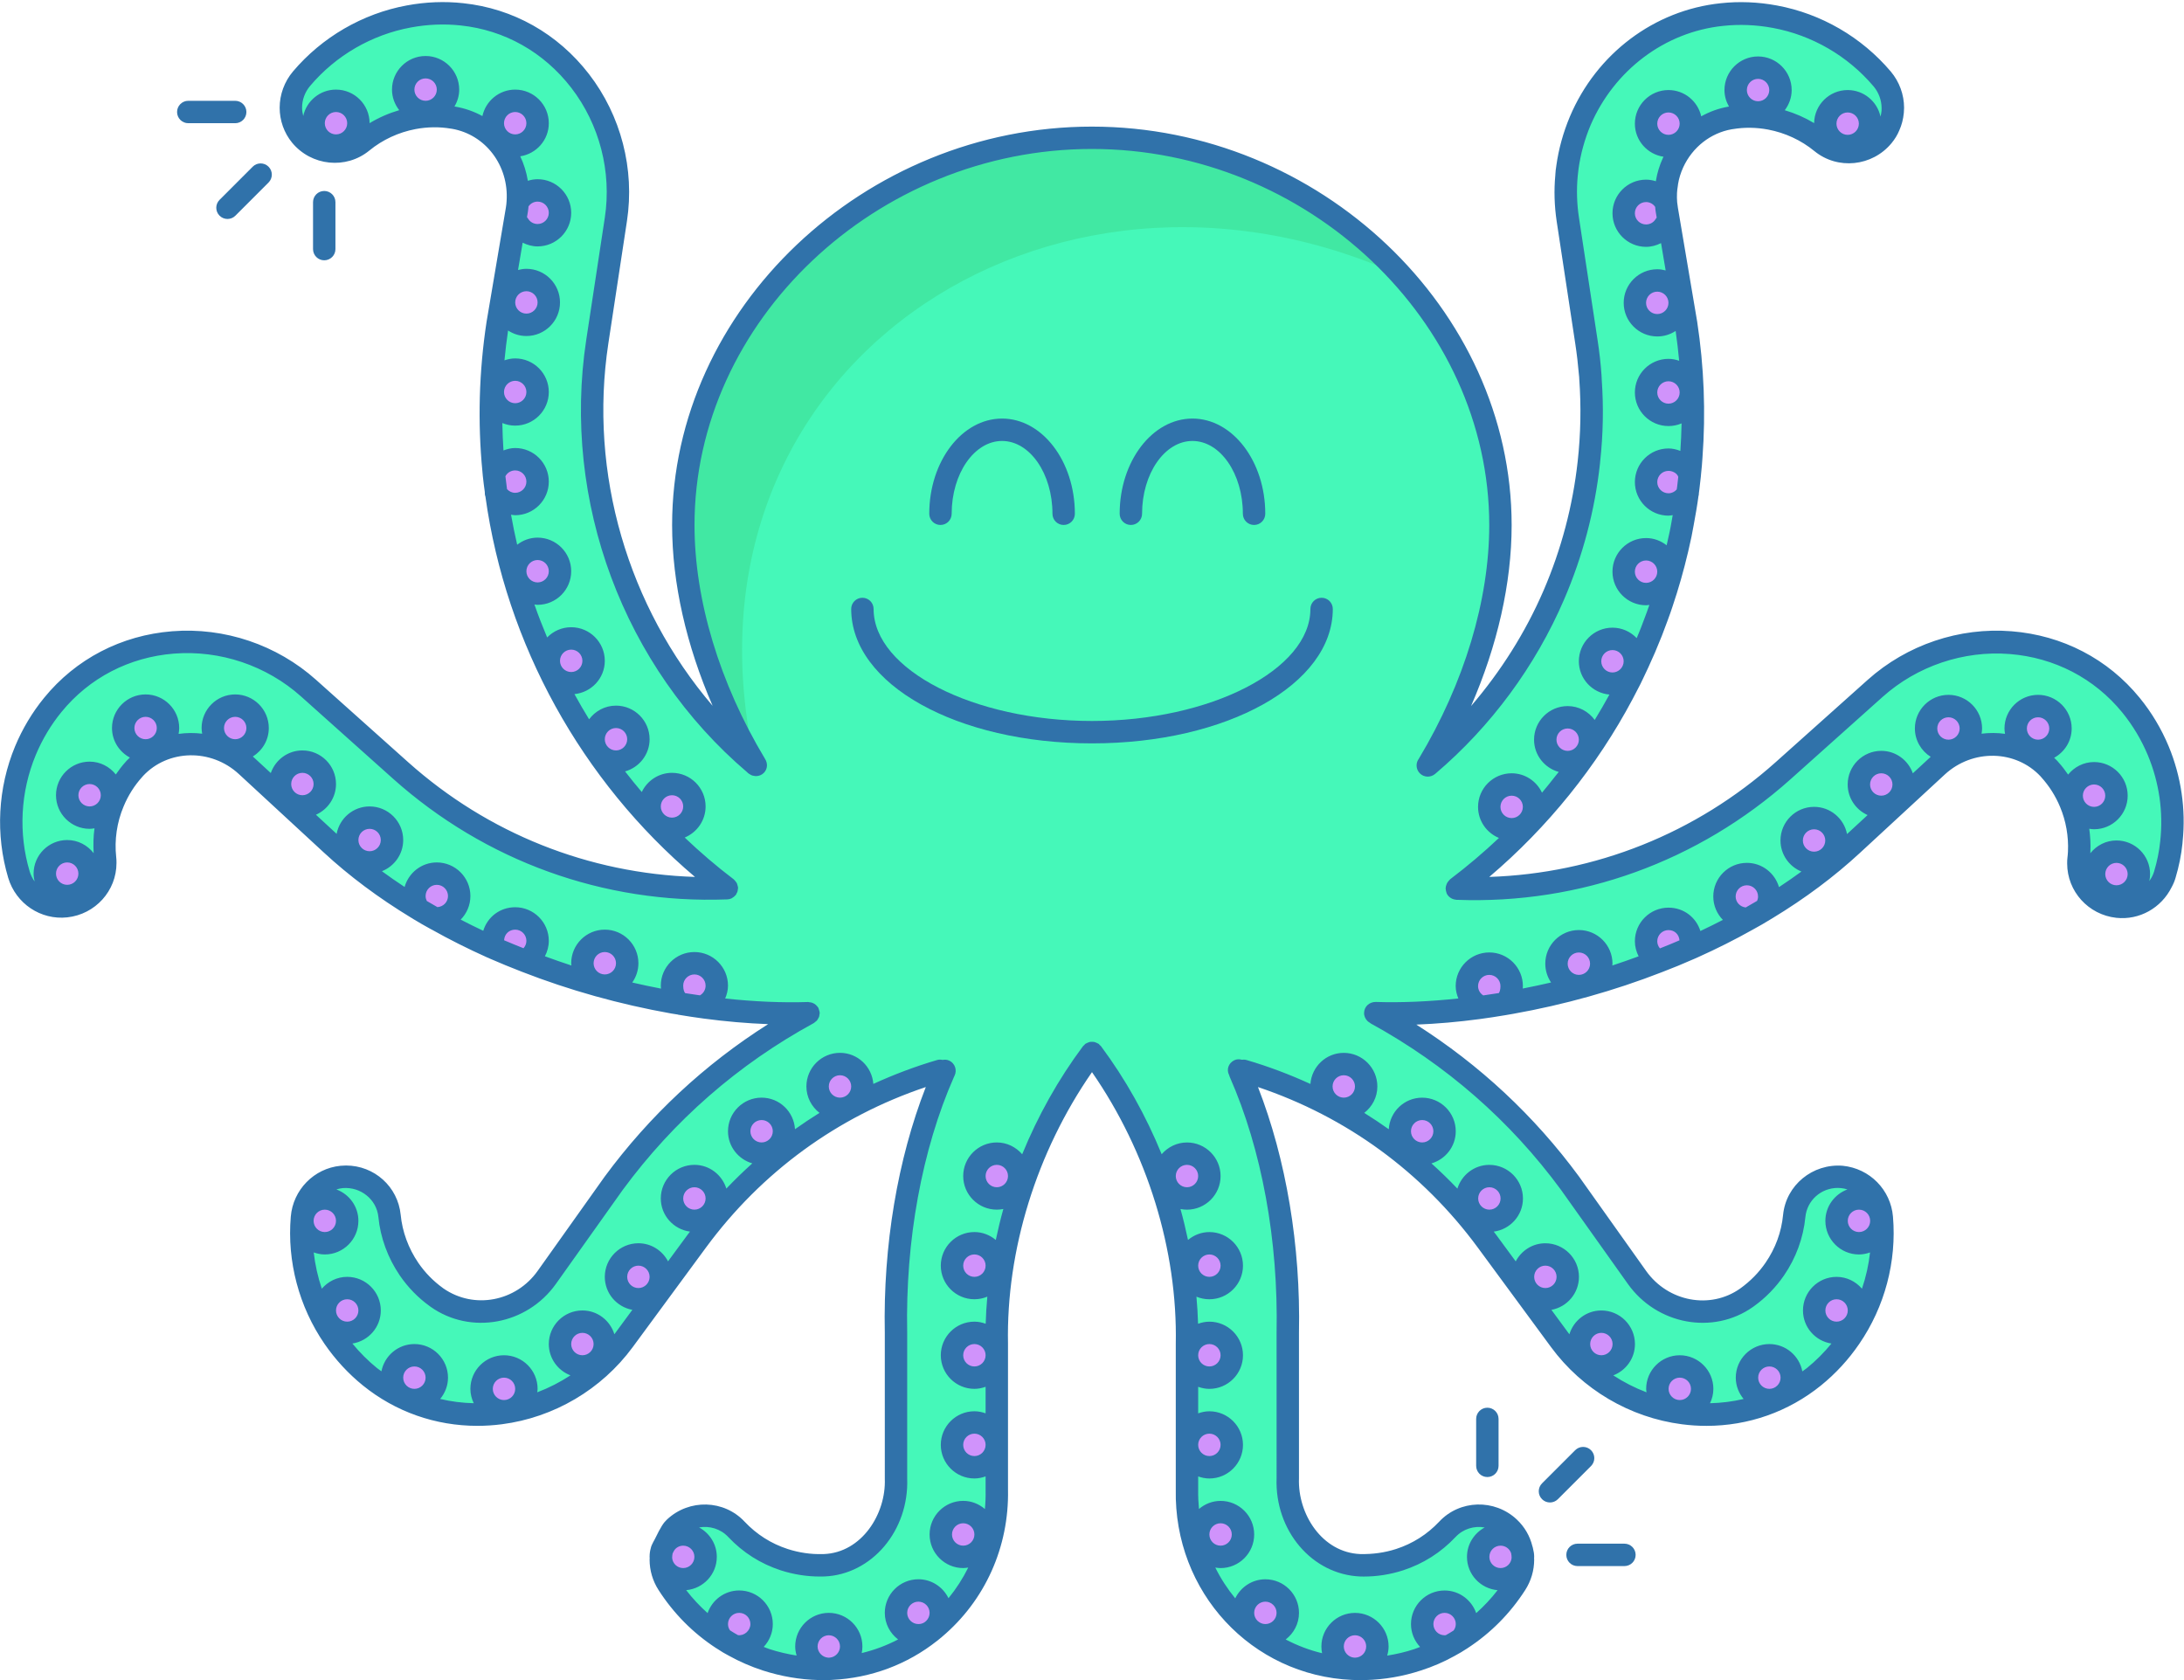 <?xml version="1.0" encoding="utf-8"?>
<!-- Generator: Adobe Illustrator 19.2.1, SVG Export Plug-In . SVG Version: 6.00 Build 0)  -->
<svg version="1.1" id="Layer_1" xmlns="http://www.w3.org/2000/svg" xmlns:xlink="http://www.w3.org/1999/xlink" x="0px" y="0px"
	 viewBox="0 0 195 150" style="enable-background:new 0 0 195 150;" xml:space="preserve">
<style type="text/css">
	.st0{display:none;fill:none;stroke:#FFFFFF;stroke-width:2;stroke-linecap:round;stroke-miterlimit:10;}
	.st1{fill:#9D2106;}
	.st2{fill:#822104;}
	.st3{fill:#951B05;}
	.st4{fill:#FFFFFF;}
	.st5{fill:#8A1F0C;}
	.st6{fill:#E2E3E4;}
	.st7{fill:#6DA2C8;}
	.st8{fill:#D6E6EF;}
	.st9{fill:#B49CB5;}
	.st10{fill:#AC9EB6;}
	.st11{fill:#EBF3F7;}
	.st12{fill:#A69FB5;}
	.st13{fill:#B99FB5;}
	.st14{fill:#D093FB;}
	.st15{fill:#45F8B9;}
	.st16{fill:#41E8A3;}
	.st17{fill:#3072AA;}
</style>
<path class="st14" d="M6,76c1.1,0,2,0.89,2,2c0,1.1-0.9,2-2,2s-2-0.9-2-2C4,76.89,4.9,76,6,76z"/>
<g>
	<g>
		<path class="st14" d="M30,9c1.1,0,2,0.89,2,2c0,1.1-0.9,2-2,2s-2-0.9-2-2C28,9.89,28.9,9,30,9z"/>
		<path class="st14" d="M38,6c1.1,0,2,0.89,2,2c0,1.1-0.9,2-2,2s-2-0.9-2-2C36,6.89,36.9,6,38,6z"/>
		<path class="st14" d="M46,9c1.1,0,2,0.89,2,2c0,1.1-0.9,2-2,2s-2-0.9-2-2C44,9.89,44.9,9,46,9z"/>
		<path class="st14" d="M48,17c1.1,0,2,0.89,2,2c0,1.1-0.9,2-2,2c-0.74,0-1.39-0.4-1.73-1l-0.33-0.06l0.21-1.22
			c0.04-0.24,0.07-0.48,0.08-0.72h0.04C46.61,17.4,47.26,17,48,17z"/>
		<path class="st14" d="M47,25c1.1,0,2,0.89,2,2c0,1.1-0.9,2-2,2s-2-0.9-2-2C45,25.89,45.9,25,47,25z"/>
		<path class="st14" d="M46,33c1.1,0,2,0.89,2,2c0,1.1-0.9,2-2,2s-2-0.9-2-2C44,33.89,44.9,33,46,33z"/>
		<path class="st14" d="M46,41c1.1,0,2,0.89,2,2c0,1.1-0.9,2-2,2c-0.71,0-1.34-0.37-1.69-0.94c-0.08-0.55-0.15-1.12-0.21-1.69
			L44.27,42C44.61,41.4,45.26,41,46,41z"/>
		<path class="st14" d="M48,49c1.1,0,2,0.89,2,2c0,1.1-0.9,2-2,2s-2-0.9-2-2C46,49.89,46.9,49,48,49z"/>
		<path class="st15" d="M122.86,90.5c6.67,3.65,12.62,8.75,17.32,15.14l5.98,8.41c2.24,3.15,6.64,4.04,9.79,1.81
			c0.03-0.02,0.05-0.03,0.07-0.05c0.93-0.67,1.76-1.51,2.44-2.5c1.01-1.47,1.58-3.1,1.74-4.75c0.2-2.01,1.91-3.5,3.89-3.5
			c0.13,0,0.26,0.01,0.39,0.02c1.91,0.19,3.38,1.72,3.54,3.63c0.31,3.66-0.6,7.45-2.84,10.71c-0.92,1.35-2.01,2.52-3.22,3.5
			c-6.98,5.64-17.34,4-22.66-3.23l-6.55-8.9c-5.51-7.48-13.2-12.7-21.73-15.19l-0.31,0.13c3.06,6.94,4.43,15.36,4.27,23.27v13
			c-0.14,3.86,2.58,7.6,6.44,7.75c0.03,0,0.05,0,0.08,0c1.14,0.03,2.31-0.13,3.46-0.5c1.69-0.55,3.13-1.5,4.27-2.71
			c1.47-1.57,3.94-1.62,5.51-0.15c0.59,0.55,0.98,1.25,1.14,1.99c-0.26-0.8-1.01-1.38-1.9-1.38c-1.1,0-2,0.9-2,2s0.9,2,2,2
			c1.06,0,1.93-0.83,1.99-1.87c0.01,0.04,0.01,0.08,0.01,0.12c0,0.75-0.21,1.5-0.64,2.17c-1.24,1.93-2.88,3.61-4.86,4.9
			c0.31-0.35,0.5-0.81,0.5-1.32c0-1.1-0.89-2-2-2c-1.1,0-2,0.9-2,2s0.9,2,2,2c0.14,0,0.27-0.01,0.4-0.04l0.01,0.01
			c-0.88,0.49-1.82,0.9-2.82,1.22c-1.55,0.51-3.13,0.77-4.68,0.81c-0.3,0.01-0.59,0.01-0.88,0c1.1-0.02,1.97-0.91,1.97-2
			c0-1.1-0.89-2-2-2c-1.1,0-2,0.9-2,2c0,1.03,0.79,1.89,1.8,1.99c-8.44-0.36-14.97-7.39-14.8-15.99v-4c0,1.1,0.9,2,2,2
			c1.11,0,2-0.9,2-2c0-1.1-0.89-2-2-2c-1.1,0-2,0.9-2,2v-8c0,1.1,0.9,2,2,2c1.11,0,2-0.9,2-2s-0.89-2-2-2c-1.1,0-2,0.9-2,2v-1
			c0.19-9.43-3.09-18.76-8.48-26c-5.4,7.24-8.69,16.57-8.5,26v1c0-1.11-0.9-2-2-2s-2,0.89-2,2c0,1.1,0.9,2,2,2s2-0.9,2-2v8
			c0-1.11-0.9-2-2-2s-2,0.89-2,2c0,1.1,0.9,2,2,2s2-0.9,2-2v4c0.1,5.02-2.09,9.51-5.61,12.44c0.38-0.37,0.61-0.88,0.61-1.44
			c0-1.11-0.9-2-2-2s-2,0.89-2,2c0,1.1,0.9,2,2,2c0.41,0,0.8-0.12,1.12-0.34c-2.46,1.97-5.54,3.18-8.92,3.33
			c1.01-0.1,1.8-0.96,1.8-1.99c0-1.11-0.9-2-2-2s-2,0.89-2,2c0,1.07,0.86,1.95,1.92,2c-0.27,0.01-0.54,0.01-0.82,0
			c-1.56-0.04-3.14-0.31-4.69-0.81c-1.01-0.33-1.97-0.75-2.87-1.25c0.15,0.04,0.3,0.06,0.46,0.06c1.1,0,2-0.9,2-2c0-1.11-0.9-2-2-2
			s-2,0.89-2,2c0,0.51,0.19,0.97,0.5,1.32c-1.98-1.29-3.62-2.97-4.86-4.9C59.21,140.75,59,140,59,139.25c0-0.04,0-0.08,0.01-0.12
			c0.06,1.04,0.93,1.87,1.99,1.87c1.1,0,2-0.9,2-2c0-1.11-0.9-2-2-2c-0.71,0-1.34,0.37-1.68,0.94c0.6-1.23,0.76-1.4,0.92-1.55
			c1.57-1.47,4.04-1.42,5.51,0.15c1.14,1.21,2.58,2.16,4.27,2.71c1.15,0.37,2.32,0.53,3.46,0.5c0.03,0,0.06,0,0.08,0
			c3.87-0.15,6.58-3.89,6.44-7.75v-13c-0.16-7.91,1.21-16.33,4.27-23.27l-0.31-0.13c-8.53,2.49-16.22,7.71-21.73,15.19l-6.55,8.9
			c-5.32,7.23-15.68,8.87-22.65,3.23c-1.21-0.98-2.3-2.15-3.23-3.5c-2.24-3.26-3.15-7.05-2.84-10.71c0.16-1.91,1.63-3.44,3.54-3.63
			c0.13-0.01,0.26-0.02,0.39-0.02c1.98,0,3.69,1.49,3.89,3.5c0.16,1.65,0.74,3.28,1.74,4.75c0.68,0.99,1.51,1.83,2.44,2.5
			c0.02,0.02,0.04,0.03,0.07,0.05c3.15,2.23,7.55,1.34,9.79-1.81l5.98-8.41c4.72-6.41,10.69-11.53,17.39-15.18
			c-2.89,0.09-6-0.08-9.22-0.51L63,89.73c0.6-0.35,1-0.99,1-1.73c0-1.11-0.9-2-2-2s-2,0.89-2,2c0,1.08,0.57,1.51,0.71,1.6
			c-0.23-0.03-0.45-0.07-0.68-0.11c-4.33-0.77-8.78-1.99-13.07-3.66l0.04-0.1c0.6-0.35,1-0.99,1-1.73c0-1.11-0.9-2-2-2s-2,0.85-2,2
			c0,0.41,0.08,0.61,0.1,0.65c-0.09-0.03-0.17-0.07-0.26-0.11c-1.67-0.75-3.3-1.57-4.88-2.46L39,82c1.1,0,2-0.9,2-2
			c0-1.11-0.9-2-2-2s-2,0.89-2,2c0,0.36,0.1,0.7,0.26,0.99l0.11,0.17c-0.05-0.02-0.11-0.06-0.16-0.09c-2.77-1.68-5.34-3.58-7.63-5.7
			l-7.58-7c-2.84-2.62-7.34-2.59-9.97,0.24c-0.01,0.02-0.03,0.04-0.05,0.06c-0.77,0.85-1.41,1.84-1.87,2.95
			c-0.69,1.64-0.91,3.36-0.73,5.01c0.02,0.14,0.02,0.28,0.02,0.42c0,1.96-1.5,3.64-3.5,3.86c-1.9,0.21-3.66-0.99-4.21-2.82
			c-1.05-3.52-0.94-7.41,0.58-11.07c0.63-1.51,1.46-2.88,2.44-4.08c5.67-6.96,16.15-7.48,22.84-1.5l8.23,7.36
			c8.16,7.29,18.64,10.89,29.12,10.5c-11.35-8.59-18.7-21.33-20.59-35.24C44.66,44.63,45.29,45,46,45c1.1,0,2-0.9,2-2
			c0-1.11-0.9-2-2-2c-0.74,0-1.39,0.4-1.73,1l-0.17,0.37c-0.01-0.11-0.02-0.23-0.03-0.35c-0.42-4.31-0.31-8.71,0.36-13.13l1.51-8.95
			L46.27,20c0.34,0.6,0.99,1,1.73,1c1.1,0,2-0.9,2-2c0-1.11-0.9-2-2-2c-0.74,0-1.39,0.4-1.73,1h-0.04c0.24-3.55-2.15-6.88-5.73-7.49
			c-0.02,0-0.05-0.01-0.08-0.01c-1.12-0.19-2.3-0.18-3.49,0.04c-1.75,0.33-3.31,1.08-4.59,2.13c-1.66,1.36-4.12,1.09-5.49-0.57
			c-0.59-0.72-0.88-1.6-0.88-2.48c0-0.92,0.32-1.84,0.95-2.59c2.37-2.8,5.69-4.84,9.58-5.56c1.61-0.3,3.2-0.36,4.75-0.19
			c8.92,0.94,15.09,9.43,13.74,18.3L53.33,30.5c-2.19,14.36,3.33,28.6,14.12,37.77c-4.02-6.69-6.44-14.26-6.44-21.39
			c0-19.1,17.38-34.58,36.48-34.58s36.48,15.48,36.48,34.58c0,7.12-2.42,14.7-6.44,21.39c4.9-4.17,8.71-9.37,11.21-15.16
			c1.61-3.74,2.67-7.71,3.12-11.81c0.29-2.51,0.34-5.06,0.14-7.63c0.01-0.02,0.01-0.03,0-0.04c-0.07-1.04-0.19-2.09-0.35-3.13
			l-1.66-10.92c-0.2-1.32-0.24-2.64-0.12-3.93c0.02-0.24,0.05-0.48,0.08-0.72c0.2-1.43,0.59-2.82,1.14-4.13
			c2.16-5.04,6.81-8.87,12.63-9.48c1.55-0.17,3.14-0.11,4.75,0.19c3.89,0.72,7.21,2.76,9.58,5.56c0.63,0.75,0.95,1.67,0.95,2.59
			c0,0.11,0,0.22-0.01,0.33c-0.04,0.42-0.14,0.84-0.32,1.24c-0.14,0.31-0.32,0.6-0.54,0.87c-1.37,1.66-3.82,1.93-5.49,0.57
			c-1.28-1.05-2.84-1.8-4.59-2.13c-1.19-0.22-2.36-0.23-3.49-0.04c-0.03,0-0.06,0.01-0.08,0.01c-2.34,0.4-4.18,1.97-5.1,4.01
			c-0.25,0.55-0.44,1.14-0.54,1.76c-0.11,0.57-0.14,1.16-0.1,1.76h-0.04c-0.34-0.6-0.99-1-1.73-1c-1.1,0-2,0.89-2,2c0,1.1,0.9,2,2,2
			c0.74,0,1.39-0.4,1.73-1l0.33-0.06l1.51,8.95c0.6,3.99,0.75,7.96,0.47,11.86c-0.03,0.42-0.07,0.85-0.11,1.27
			c-0.01,0.11-0.02,0.23-0.03,0.35l-0.17-0.37c-0.34-0.6-0.99-1-1.73-1c-1.1,0-2,0.89-2,2c0,1.1,0.9,2,2,2
			c0.71,0,1.34-0.37,1.69-0.94c-0.06,0.44-0.12,0.87-0.19,1.3c-0.07,0.43-0.15,0.86-0.23,1.29c-0.06,0.34-0.12,0.68-0.19,1.01
			c-0.09,0.45-0.19,0.9-0.3,1.35c-0.38,1.62-0.84,3.23-1.37,4.8c-0.12,0.36-0.25,0.72-0.38,1.08c-0.01,0.02-0.01,0.04-0.02,0.06
			c-0.17,0.47-0.35,0.94-0.53,1.41c-0.19,0.47-0.38,0.94-0.58,1.41c-0.2,0.46-0.41,0.93-0.62,1.39s-0.43,0.91-0.65,1.37
			c-0.23,0.45-0.46,0.9-0.7,1.35c-3.58,6.71-8.6,12.67-14.82,17.38c0.01,0,0.03,0,0.04,0c-0.02,0.01-0.03,0.03-0.05,0.04
			c10.48,0.39,20.96-3.21,29.12-10.5l8.23-7.36c6.69-5.98,17.17-5.46,22.84,1.5c0.98,1.2,1.81,2.57,2.44,4.08
			c1.11,2.67,1.47,5.46,1.17,8.15c-0.1,0.98-0.3,1.94-0.58,2.88c-0.03,0.11-0.07,0.21-0.11,0.31c-0.64,1.65-2.31,2.71-4.1,2.51
			c-2-0.22-3.5-1.9-3.5-3.86c0-0.14,0-0.28,0.02-0.42c0.01-0.05,0.01-0.1,0.01-0.15c0.02-0.15,0.03-0.29,0.03-0.44
			c0.08-1.47-0.16-2.97-0.77-4.42c-0.46-1.11-1.1-2.1-1.87-2.95c-0.02-0.02-0.03-0.04-0.05-0.06c-2.63-2.83-7.12-2.86-9.96-0.24
			l-7.58,7c-2.33,2.15-4.95,4.08-7.77,5.78l0.07-0.12c0.16-0.29,0.26-0.63,0.26-0.99c0-1.11-0.9-2-2-2s-2,0.89-2,2c0,1.1,0.9,2,2,2
			L156,82.1c-1.65,0.93-3.36,1.77-5.11,2.55c0.03-0.08,0.08-0.28,0.08-0.61c0-1.16-0.9-2-2-2s-2,0.89-2,2c0,0.74,0.4,1.38,1,1.73
			l0.03,0.07c-4.5,1.74-9.16,3-13.68,3.76c0.19-0.14,0.65-0.57,0.65-1.56c0-1.11-0.9-2-2-2s-2,0.89-2,2c0,0.74,0.4,1.38,1,1.73
			l0.02,0.18c-3.21,0.43-6.31,0.6-9.2,0.51C122.81,90.47,122.84,90.49,122.86,90.5z M190.97,78.04c0-1.11-0.9-2-2-2s-2,0.89-2,2
			c0,1.1,0.9,2,2,2S190.97,79.14,190.97,78.04z M188.97,71.04c0-1.11-0.9-2-2-2s-2,0.89-2,2c0,1.1,0.9,2,2,2
			S188.97,72.14,188.97,71.04z M183.97,65.04c0-1.11-0.9-2-2-2s-2,0.89-2,2c0,1.1,0.9,2,2,2S183.97,66.14,183.97,65.04z
			 M175.97,65.04c0-1.11-0.9-2-2-2s-2,0.89-2,2c0,1.1,0.9,2,2,2S175.97,66.14,175.97,65.04z M169.97,70.04c0-1.11-0.9-2-2-2
			s-2,0.89-2,2c0,1.1,0.9,2,2,2S169.97,71.14,169.97,70.04z M167.98,109c0-1.1-0.89-2-2-2c-1.1,0-2,0.9-2,2s0.9,2,2,2
			C167.09,111,167.98,110.1,167.98,109z M166.97,11.04c0-1.11-0.9-2-2-2s-2,0.89-2,2c0,1.1,0.9,2,2,2S166.97,12.14,166.97,11.04z
			 M165.98,117c0-1.1-0.89-2-2-2c-1.1,0-2,0.9-2,2s0.9,2,2,2C165.09,119,165.98,118.1,165.98,117z M163.97,75.04c0-1.11-0.9-2-2-2
			s-2,0.89-2,2c0,1.1,0.9,2,2,2S163.97,76.14,163.97,75.04z M159.98,123c0-1.1-0.89-2-2-2c-1.1,0-2,0.9-2,2s0.9,2,2,2
			C159.09,125,159.98,124.1,159.98,123z M158.97,8.04c0-1.11-0.9-2-2-2s-2,0.89-2,2c0,1.1,0.9,2,2,2S158.97,9.14,158.97,8.04z
			 M151.98,124c0-1.1-0.89-2-2-2c-1.1,0-2,0.9-2,2s0.9,2,2,2C151.09,126,151.98,125.1,151.98,124z M150.97,11.04c0-1.11-0.9-2-2-2
			s-2,0.89-2,2c0,1.1,0.9,2,2,2S150.97,12.14,150.97,11.04z M150.97,35.04c0-1.11-0.9-2-2-2s-2,0.89-2,2c0,1.1,0.9,2,2,2
			S150.97,36.14,150.97,35.04z M149.97,27.04c0-1.11-0.9-2-2-2s-2,0.89-2,2c0,1.1,0.9,2,2,2S149.97,28.14,149.97,27.04z
			 M148.97,51.04c0-1.11-0.9-2-2-2s-2,0.89-2,2c0,1.1,0.9,2,2,2S148.97,52.14,148.97,51.04z M145.97,59.04c0-1.11-0.9-2-2-2
			s-2,0.89-2,2c0,1.1,0.9,2,2,2S145.97,60.14,145.97,59.04z M144.98,120c0-1.1-0.89-2-2-2c-1.1,0-2,0.9-2,2s0.9,2,2,2
			C144.09,122,144.98,121.1,144.98,120z M142.97,86.04c0-1.11-0.9-2-2-2s-2,0.89-2,2c0,1.1,0.9,2,2,2S142.97,87.14,142.97,86.04z
			 M141.97,66.04c0-1.11-0.9-2-2-2s-2,0.89-2,2c0,1.1,0.9,2,2,2S141.97,67.14,141.97,66.04z M139.98,114c0-1.1-0.89-2-2-2
			c-1.1,0-2,0.9-2,2s0.9,2,2,2C139.09,116,139.98,115.1,139.98,114z M136.97,72.04c0-1.11-0.9-2-2-2s-2,0.89-2,2c0,1.1,0.9,2,2,2
			S136.97,73.14,136.97,72.04z M134.98,107c0-1.1-0.89-2-2-2c-1.1,0-2,0.9-2,2s0.9,2,2,2C134.09,109,134.98,108.1,134.98,107z
			 M128.98,101c0-1.1-0.89-2-2-2c-1.1,0-2,0.9-2,2s0.9,2,2,2C128.09,103,128.98,102.1,128.98,101z M121.98,97c0-1.1-0.89-2-2-2
			c-1.1,0-2,0.9-2,2s0.9,2,2,2C121.09,99,121.98,98.1,121.98,97z M114.98,144c0-1.1-0.89-2-2-2c-1.1,0-2,0.9-2,2s0.9,2,2,2
			C114.09,146,114.98,145.1,114.98,144z M110.98,137c0-1.1-0.89-2-2-2c-1.1,0-2,0.9-2,2s0.9,2,2,2
			C110.09,139,110.98,138.1,110.98,137z M109.98,113c0-1.1-0.89-2-2-2c-1.1,0-2,0.9-2,2s0.9,2,2,2
			C109.09,115,109.98,114.1,109.98,113z M107.98,105c0-1.1-0.89-2-2-2c-1.1,0-2,0.9-2,2s0.9,2,2,2
			C107.09,107,107.98,106.1,107.98,105z M91,105c0-1.11-0.9-2-2-2s-2,0.89-2,2c0,1.1,0.9,2,2,2S91,106.1,91,105z M89,113
			c0-1.11-0.9-2-2-2s-2,0.89-2,2c0,1.1,0.9,2,2,2S89,114.1,89,113z M88,137c0-1.11-0.9-2-2-2s-2,0.89-2,2c0,1.1,0.9,2,2,2
			S88,138.1,88,137z M77,97c0-1.11-0.9-2-2-2s-2,0.89-2,2c0,1.1,0.9,2,2,2S77,98.1,77,97z M70,101c0-1.11-0.9-2-2-2s-2,0.89-2,2
			c0,1.1,0.9,2,2,2S70,102.1,70,101z M64,107c0-1.11-0.9-2-2-2s-2,0.89-2,2c0,1.1,0.9,2,2,2S64,108.1,64,107z M62,72
			c0-1.11-0.9-2-2-2s-2,0.89-2,2c0,1.1,0.9,2,2,2S62,73.1,62,72z M59,114c0-1.11-0.9-2-2-2s-2,0.89-2,2c0,1.1,0.9,2,2,2
			S59,115.1,59,114z M57,66c0-1.11-0.9-2-2-2s-2,0.89-2,2c0,1.1,0.9,2,2,2S57,67.1,57,66z M56,86c0-1.11-0.9-2-2-2s-2,0.89-2,2
			c0,1.1,0.9,2,2,2S56,87.1,56,86z M54,120c0-1.11-0.9-2-2-2s-2,0.89-2,2c0,1.1,0.9,2,2,2S54,121.1,54,120z M53,59c0-1.11-0.9-2-2-2
			s-2,0.89-2,2c0,1.1,0.9,2,2,2S53,60.1,53,59z M50,51c0-1.11-0.9-2-2-2s-2,0.89-2,2c0,1.1,0.9,2,2,2S50,52.1,50,51z M49,27
			c0-1.11-0.9-2-2-2s-2,0.89-2,2c0,1.1,0.9,2,2,2S49,28.1,49,27z M48,11c0-1.11-0.9-2-2-2s-2,0.89-2,2c0,1.1,0.9,2,2,2
			S48,12.1,48,11z M48,35c0-1.11-0.9-2-2-2s-2,0.89-2,2c0,1.1,0.9,2,2,2S48,36.1,48,35z M47,124c0-1.11-0.9-2-2-2s-2,0.89-2,2
			c0,1.1,0.9,2,2,2S47,125.1,47,124z M40,8c0-1.11-0.9-2-2-2s-2,0.89-2,2c0,1.1,0.9,2,2,2S40,9.1,40,8z M39,123c0-1.11-0.9-2-2-2
			s-2,0.89-2,2c0,1.1,0.9,2,2,2S39,124.1,39,123z M35,75c0-1.11-0.9-2-2-2c-1.1,0-2,0.89-2,2c0,1.1,0.9,2,2,2C34.1,77,35,76.1,35,75
			z M33,117c0-1.11-0.9-2-2-2c-1.1,0-2,0.89-2,2c0,1.1,0.9,2,2,2C32.1,119,33,118.1,33,117z M32,11c0-1.11-0.9-2-2-2s-2,0.89-2,2
			c0,1.1,0.9,2,2,2S32,12.1,32,11z M31,109c0-1.11-0.9-2-2-2s-2,0.89-2,2c0,1.1,0.9,2,2,2S31,110.1,31,109z M29,70c0-1.11-0.9-2-2-2
			s-2,0.89-2,2c0,1.1,0.9,2,2,2S29,71.1,29,70z M23,65c0-1.11-0.9-2-2-2s-2,0.89-2,2c0,1.1,0.9,2,2,2S23,66.1,23,65z M15,65
			c0-1.11-0.9-2-2-2s-2,0.89-2,2c0,1.1,0.9,2,2,2S15,66.1,15,65z M10,71c0-1.11-0.9-2-2-2s-2,0.89-2,2c0,1.1,0.9,2,2,2
			S10,72.1,10,71z M8,78c0-1.11-0.9-2-2-2s-2,0.89-2,2c0,1.1,0.9,2,2,2S8,79.1,8,78z"/>
		<path class="st14" d="M188.97,76.04c1.1,0,2,0.89,2,2c0,1.1-0.9,2-2,2s-2-0.9-2-2C186.97,76.93,187.87,76.04,188.97,76.04z"/>
		<path class="st14" d="M186.97,69.04c1.1,0,2,0.89,2,2c0,1.1-0.9,2-2,2s-2-0.9-2-2C184.97,69.93,185.87,69.04,186.97,69.04z"/>
		<path class="st14" d="M181.97,63.04c1.1,0,2,0.89,2,2c0,1.1-0.9,2-2,2s-2-0.9-2-2C179.97,63.93,180.87,63.04,181.97,63.04z"/>
		<path class="st14" d="M173.97,63.04c1.1,0,2,0.89,2,2c0,1.1-0.9,2-2,2s-2-0.9-2-2C171.97,63.93,172.87,63.04,173.97,63.04z"/>
		<path class="st14" d="M167.97,68.04c1.1,0,2,0.89,2,2c0,1.1-0.9,2-2,2s-2-0.9-2-2C165.97,68.93,166.87,68.04,167.97,68.04z"/>
		<path class="st14" d="M165.98,107c1.11,0,2,0.9,2,2s-0.89,2-2,2c-1.1,0-2-0.9-2-2S164.88,107,165.98,107z"/>
		<path class="st14" d="M164.97,9.04c1.1,0,2,0.89,2,2c0,1.1-0.9,2-2,2s-2-0.9-2-2C162.97,9.93,163.87,9.04,164.97,9.04z"/>
		<path class="st14" d="M163.98,115c1.11,0,2,0.9,2,2s-0.89,2-2,2c-1.1,0-2-0.9-2-2S162.88,115,163.98,115z"/>
		<path class="st14" d="M161.97,73.04c1.1,0,2,0.89,2,2c0,1.1-0.9,2-2,2s-2-0.9-2-2C159.97,73.93,160.87,73.04,161.97,73.04z"/>
		<path class="st14" d="M157.98,121c1.11,0,2,0.9,2,2s-0.89,2-2,2c-1.1,0-2-0.9-2-2S156.88,121,157.98,121z"/>
		<path class="st14" d="M156.97,6.04c1.1,0,2,0.89,2,2c0,1.1-0.9,2-2,2s-2-0.9-2-2C154.97,6.93,155.87,6.04,156.97,6.04z"/>
		<path class="st14" d="M157.97,80.04c0,0.36-0.1,0.7-0.26,0.99l-0.07,0.12c-0.54,0.33-1.08,0.64-1.64,0.95l-0.03-0.06
			c-1.1,0-2-0.9-2-2c0-1.11,0.9-2,2-2S157.97,78.93,157.97,80.04z"/>
		<path class="st14" d="M149.98,122c1.11,0,2,0.9,2,2s-0.89,2-2,2c-1.1,0-2-0.9-2-2S148.88,122,149.98,122z"/>
		<path class="st14" d="M150.97,84.04c0,0.33-0.05,0.53-0.08,0.61c-0.95,0.42-1.92,0.82-2.89,1.19l-0.03-0.07
			c-0.6-0.35-1-0.99-1-1.73c0-1.11,0.9-2,2-2S150.97,82.88,150.97,84.04z"/>
		<path class="st14" d="M150.7,42.04l0.17,0.37c-0.04,0.39-0.08,0.77-0.13,1.14c-0.02,0.18-0.05,0.37-0.08,0.55
			c-0.35,0.57-0.98,0.94-1.69,0.94c-1.1,0-2-0.9-2-2c0-1.11,0.9-2,2-2C149.71,41.04,150.36,41.44,150.7,42.04z"/>
		<path class="st14" d="M148.97,9.04c1.1,0,2,0.89,2,2c0,1.1-0.9,2-2,2s-2-0.9-2-2C146.97,9.93,147.87,9.04,148.97,9.04z"/>
		<path class="st14" d="M148.97,33.04c1.1,0,2,0.89,2,2c0,1.1-0.9,2-2,2s-2-0.9-2-2C146.97,33.93,147.87,33.04,148.97,33.04z"/>
		<path class="st14" d="M147.97,25.04c1.1,0,2,0.89,2,2c0,1.1-0.9,2-2,2s-2-0.9-2-2C145.97,25.93,146.87,25.04,147.97,25.04z"/>
		<path class="st14" d="M148.82,18.76l0.21,1.22l-0.33,0.06c-0.34,0.6-0.99,1-1.73,1c-1.1,0-2-0.9-2-2c0-1.11,0.9-2,2-2
			c0.74,0,1.39,0.4,1.73,1h0.04c0,0.03,0,0.05,0.01,0.08C148.76,18.33,148.78,18.55,148.82,18.76z"/>
		<path class="st14" d="M146.97,49.04c1.1,0,2,0.89,2,2c0,1.1-0.9,2-2,2s-2-0.9-2-2C144.97,49.93,145.87,49.04,146.97,49.04z"/>
		<path class="st14" d="M143.97,57.04c1.1,0,2,0.89,2,2c0,1.1-0.9,2-2,2s-2-0.9-2-2C141.97,57.93,142.87,57.04,143.97,57.04z"/>
		<path class="st14" d="M142.98,118c1.11,0,2,0.9,2,2s-0.89,2-2,2c-1.1,0-2-0.9-2-2S141.88,118,142.98,118z"/>
		<path class="st14" d="M140.97,84.04c1.1,0,2,0.89,2,2c0,1.1-0.9,2-2,2s-2-0.9-2-2C138.97,84.93,139.87,84.04,140.97,84.04z"/>
		<path class="st14" d="M139.97,64.04c1.1,0,2,0.89,2,2c0,1.1-0.9,2-2,2s-2-0.9-2-2C137.97,64.93,138.87,64.04,139.97,64.04z"/>
		<path class="st14" d="M137.98,112c1.11,0,2,0.9,2,2s-0.89,2-2,2c-1.1,0-2-0.9-2-2S136.88,112,137.98,112z"/>
		<path class="st14" d="M134.97,70.04c1.1,0,2,0.89,2,2c0,1.1-0.9,2-2,2s-2-0.9-2-2C132.97,70.93,133.87,70.04,134.97,70.04z"/>
		<path class="st14" d="M135.9,138.46c0.05,0.22,0.07,0.45,0.07,0.67c-0.06,1.04-0.93,1.87-1.99,1.87c-1.1,0-2-0.9-2-2s0.9-2,2-2
			c0.89,0,1.64,0.58,1.9,1.38C135.89,138.4,135.9,138.43,135.9,138.46z"/>
		<path class="st14" d="M134.97,88.04c0,0.99-0.46,1.42-0.65,1.56c-0.78,0.13-1.56,0.25-2.33,0.35l-0.02-0.18
			c-0.6-0.35-1-0.99-1-1.73c0-1.11,0.9-2,2-2S134.97,86.93,134.97,88.04z"/>
		<path class="st14" d="M132.98,105c1.11,0,2,0.9,2,2s-0.89,2-2,2c-1.1,0-2-0.9-2-2S131.88,105,132.98,105z"/>
		<path class="st14" d="M130.98,145c0,0.51-0.19,0.97-0.5,1.32c-0.35,0.23-0.71,0.45-1.09,0.65l-0.01-0.01
			c-0.13,0.03-0.26,0.04-0.4,0.04c-1.1,0-2-0.9-2-2s0.9-2,2-2C130.09,143,130.98,143.9,130.98,145z"/>
		<path class="st14" d="M126.98,99c1.11,0,2,0.9,2,2s-0.89,2-2,2c-1.1,0-2-0.9-2-2S125.88,99,126.98,99z"/>
		<path class="st14" d="M120.98,145c1.11,0,2,0.9,2,2c0,1.09-0.87,1.98-1.97,2c-0.01,0-0.02,0-0.03,0c-0.07,0-0.14,0-0.2-0.01
			c-1.01-0.1-1.8-0.96-1.8-1.99C118.98,145.9,119.88,145,120.98,145z"/>
		<path class="st14" d="M119.98,95c1.11,0,2,0.9,2,2s-0.89,2-2,2c-1.1,0-2-0.9-2-2S118.88,95,119.98,95z"/>
		<path class="st14" d="M112.98,142c1.11,0,2,0.9,2,2s-0.89,2-2,2c-1.1,0-2-0.9-2-2S111.88,142,112.98,142z"/>
		<path class="st14" d="M108.98,135c1.11,0,2,0.9,2,2s-0.89,2-2,2c-1.1,0-2-0.9-2-2S107.88,135,108.98,135z"/>
		<path class="st14" d="M107.98,111c1.11,0,2,0.9,2,2s-0.89,2-2,2c-1.1,0-2-0.9-2-2S106.88,111,107.98,111z"/>
		<path class="st14" d="M107.98,119c1.11,0,2,0.9,2,2s-0.89,2-2,2c-1.1,0-2-0.9-2-2S106.88,119,107.98,119z"/>
		<path class="st14" d="M107.98,127c1.11,0,2,0.9,2,2c0,1.1-0.89,2-2,2c-1.1,0-2-0.9-2-2C105.98,127.9,106.88,127,107.98,127z"/>
		<path class="st14" d="M105.98,103c1.11,0,2,0.9,2,2s-0.89,2-2,2c-1.1,0-2-0.9-2-2S104.88,103,105.98,103z"/>
		<path class="st14" d="M89,103c1.1,0,2,0.89,2,2c0,1.1-0.9,2-2,2s-2-0.9-2-2C87,103.89,87.9,103,89,103z"/>
		<path class="st14" d="M87,111c1.1,0,2,0.89,2,2c0,1.1-0.9,2-2,2s-2-0.9-2-2C85,111.89,85.9,111,87,111z"/>
		<path class="st14" d="M87,119c1.1,0,2,0.89,2,2c0,1.1-0.9,2-2,2s-2-0.9-2-2C85,119.89,85.9,119,87,119z"/>
		<path class="st14" d="M87,127c1.1,0,2,0.89,2,2c0,1.1-0.9,2-2,2s-2-0.9-2-2C85,127.89,85.9,127,87,127z"/>
		<path class="st14" d="M86,135c1.1,0,2,0.89,2,2c0,1.1-0.9,2-2,2s-2-0.9-2-2C84,135.89,84.9,135,86,135z"/>
		<path class="st14" d="M82,142c1.1,0,2,0.89,2,2c0,0.56-0.23,1.07-0.61,1.44c-0.08,0.08-0.17,0.15-0.27,0.22
			C82.8,145.88,82.41,146,82,146c-1.1,0-2-0.9-2-2C80,142.89,80.9,142,82,142z"/>
		<path class="st14" d="M75,95c1.1,0,2,0.89,2,2c0,1.1-0.9,2-2,2s-2-0.9-2-2C73,95.89,73.9,95,75,95z"/>
		<path class="st14" d="M74,145c1.1,0,2,0.89,2,2c0,1.03-0.79,1.89-1.8,1.99C74.14,149,74.07,149,74,149c-0.03,0-0.05,0-0.08,0
			c-1.06-0.05-1.92-0.93-1.92-2C72,145.89,72.9,145,74,145z"/>
		<path class="st14" d="M68,99c1.1,0,2,0.89,2,2c0,1.1-0.9,2-2,2s-2-0.9-2-2C66,99.89,66.9,99,68,99z"/>
		<path class="st14" d="M66,143c1.1,0,2,0.89,2,2c0,1.1-0.9,2-2,2c-0.16,0-0.31-0.02-0.46-0.06c-0.35-0.18-0.69-0.39-1.02-0.61
			c0,0-0.01-0.01-0.02-0.01c-0.31-0.35-0.5-0.81-0.5-1.32C64,143.89,64.9,143,66,143z"/>
		<path class="st14" d="M62,86c1.1,0,2,0.89,2,2c0,0.74-0.4,1.38-1,1.73l-0.03,0.22c-0.74-0.1-1.49-0.21-2.25-0.34l-0.01-0.01
			C60.57,89.51,60,89.08,60,88C60,86.89,60.9,86,62,86z"/>
		<path class="st14" d="M62,105c1.1,0,2,0.89,2,2c0,1.1-0.9,2-2,2s-2-0.9-2-2C60,105.89,60.9,105,62,105z"/>
		<path class="st14" d="M61,137c1.1,0,2,0.89,2,2c0,1.1-0.9,2-2,2c-1.06,0-1.93-0.83-1.99-1.87c0-0.22,0.02-0.45,0.07-0.67
			c0-0.03,0.01-0.07,0.03-0.11c0.07-0.15,0.14-0.29,0.21-0.41C59.66,137.37,60.29,137,61,137z"/>
		<path class="st14" d="M60,70c1.1,0,2,0.89,2,2c0,1.1-0.9,2-2,2s-2-0.9-2-2C58,70.89,58.9,70,60,70z"/>
		<path class="st14" d="M57,112c1.1,0,2,0.89,2,2c0,1.1-0.9,2-2,2s-2-0.9-2-2C55,112.89,55.9,112,57,112z"/>
		<path class="st14" d="M55,64c1.1,0,2,0.89,2,2c0,1.1-0.9,2-2,2s-2-0.9-2-2C53,64.89,53.9,64,55,64z"/>
		<path class="st14" d="M54,84c1.1,0,2,0.89,2,2c0,1.1-0.9,2-2,2s-2-0.9-2-2C52,84.89,52.9,84,54,84z"/>
		<path class="st14" d="M52,118c1.1,0,2,0.89,2,2c0,1.1-0.9,2-2,2s-2-0.9-2-2C50,118.89,50.9,118,52,118z"/>
		<path class="st14" d="M51,57c1.1,0,2,0.89,2,2c0,1.1-0.9,2-2,2s-2-0.9-2-2C49,57.89,49.9,57,51,57z"/>
		<path class="st14" d="M46,82c1.1,0,2,0.89,2,2c0,0.74-0.4,1.38-1,1.73l-0.04,0.1c-0.96-0.37-1.91-0.76-2.85-1.17l-0.01-0.01
			C44.08,84.61,44,84.41,44,84C44,82.85,44.9,82,46,82z"/>
		<path class="st14" d="M45,122c1.1,0,2,0.89,2,2c0,1.1-0.9,2-2,2s-2-0.9-2-2C43,122.89,43.9,122,45,122z"/>
		<path class="st14" d="M39,78c1.1,0,2,0.89,2,2c0,1.1-0.9,2-2,2l-0.04,0.08h-0.01c-0.54-0.29-1.06-0.6-1.58-0.91v-0.01l-0.11-0.17
			C37.1,80.7,37,80.36,37,80C37,78.89,37.9,78,39,78z"/>
		<path class="st14" d="M37,121c1.1,0,2,0.89,2,2c0,1.1-0.9,2-2,2s-2-0.9-2-2C35,121.89,35.9,121,37,121z"/>
		<path class="st14" d="M33,73c1.1,0,2,0.89,2,2c0,1.1-0.9,2-2,2c-1.1,0-2-0.9-2-2C31,73.89,31.9,73,33,73z"/>
		<path class="st14" d="M31,115c1.1,0,2,0.89,2,2c0,1.1-0.9,2-2,2c-1.1,0-2-0.9-2-2C29,115.89,29.9,115,31,115z"/>
		<path class="st14" d="M29,107c1.1,0,2,0.89,2,2c0,1.1-0.9,2-2,2s-2-0.9-2-2C27,107.89,27.9,107,29,107z"/>
		<path class="st14" d="M27,68c1.1,0,2,0.89,2,2c0,1.1-0.9,2-2,2s-2-0.9-2-2C25,68.89,25.9,68,27,68z"/>
		<path class="st14" d="M21,63c1.1,0,2,0.89,2,2c0,1.1-0.9,2-2,2s-2-0.9-2-2C19,63.89,19.9,63,21,63z"/>
		<path class="st14" d="M13,63c1.1,0,2,0.89,2,2c0,1.1-0.9,2-2,2s-2-0.9-2-2C11,63.89,11.9,63,13,63z"/>
		<path class="st14" d="M8,69c1.1,0,2,0.89,2,2c0,1.1-0.9,2-2,2s-2-0.9-2-2C6,69.89,6.9,69,8,69z"/>
		<g>
			<path class="st16" d="M67.45,68.27c-8.053-35.23,26.201-57.904,57.572-43.685C118.158,17.074,108.092,12.3,97.49,12.3
				c-19.1,0-36.48,15.48-36.48,34.58c0,3.574,0.609,7.259,1.722,10.888C64.162,61.428,65.045,65.145,67.45,68.27"/>
		</g>
	</g>
	<g>
		<path class="st17" d="M83.97,46.87c0.553,0,1-0.448,1-1c0-3.584,2.019-6.5,4.5-6.5s4.5,2.916,4.5,6.5c0,0.552,0.447,1,1,1
			s1-0.448,1-1c0-4.687-2.916-8.5-6.5-8.5s-6.5,3.813-6.5,8.5C82.97,46.422,83.417,46.87,83.97,46.87z"/>
		<path class="st17" d="M100.97,46.87c0.553,0,1-0.448,1-1c0-3.584,2.019-6.5,4.5-6.5s4.5,2.916,4.5,6.5c0,0.552,0.447,1,1,1
			s1-0.448,1-1c0-4.687-2.916-8.5-6.5-8.5s-6.5,3.813-6.5,8.5C99.97,46.422,100.417,46.87,100.97,46.87z"/>
		<path class="st17" d="M193.633,66.635c-0.654-1.57-1.525-3.026-2.587-4.327c-2.832-3.476-6.895-5.588-11.44-5.947
			c-4.671-0.375-9.349,1.21-12.842,4.333l-8.229,7.36c-7.112,6.353-16.103,9.93-25.566,10.24c5.214-4.421,9.612-9.869,12.806-15.888
			c0.002-0.004,0.003-0.007,0.005-0.01c0.001-0.001,0.002-0.003,0.002-0.004c0.224-0.418,0.438-0.837,0.652-1.255l0.017-0.035
			c0.012-0.025,0.027-0.051,0.04-0.076c0.035-0.068,0.063-0.136,0.097-0.205l0.079-0.162c0.167-0.348,0.333-0.692,0.493-1.043
			c0.212-0.466,0.425-0.941,0.62-1.39c0.003-0.008,0.006-0.015,0.009-0.023c0,0,0,0,0-0.001c0.188-0.443,0.368-0.886,0.548-1.33
			l0.015-0.038c0.007-0.019,0.017-0.039,0.024-0.058c0.009-0.022,0.016-0.044,0.025-0.065l0.019-0.049
			c0.17-0.443,0.34-0.887,0.5-1.331c0-0.001,0-0.002,0-0.003c0.002-0.005,0.004-0.01,0.005-0.014
			c0.005-0.014,0.01-0.029,0.015-0.042c0.136-0.353,0.254-0.705,0.386-1.1c0.539-1.595,1.006-3.234,1.393-4.88
			c0-0.001,0-0.001,0.001-0.002c0.001-0.003,0.001-0.006,0.002-0.008c0.001-0.004,0.002-0.008,0.003-0.012l0.303-1.359
			c0.072-0.342,0.135-0.694,0.197-1.046c0.081-0.435,0.161-0.869,0.231-1.301c0.006-0.036,0.01-0.071,0.016-0.107
			c0.065-0.368,0.12-0.745,0.173-1.135c0.03-0.1,0.044-0.2,0.042-0.3l0.038-0.295c0.002-0.013,0.005-0.029,0.006-0.042
			c0.049-0.369,0.09-0.751,0.132-1.159c0-0.001,0.001-0.002,0.001-0.003c0.001-0.006,0.001-0.012,0.001-0.019
			c0-0.004,0.001-0.008,0.001-0.012l0.015-0.178c0.052-0.489,0.099-0.978,0.125-1.449c0.3-4.045,0.142-8.125-0.471-12.14
			l-1.718-10.153c-0.027-0.185-0.055-0.369-0.071-0.529c-0.021-0.266-0.025-0.529-0.013-0.787c0-0.006,0-0.013,0-0.019
			c0.01-0.218,0.04-0.43,0.074-0.641c0.008-0.051,0.009-0.103,0.019-0.155c0.081-0.503,0.237-1.009,0.461-1.501
			c0.83-1.801,2.449-3.071,4.336-3.4c0.005,0,0.01-0.001,0.014-0.002c0.026-0.002,0.053-0.006,0.079-0.01
			c1.02-0.173,2.076-0.16,3.138,0.037c1.53,0.288,2.962,0.952,4.142,1.92c2.077,1.702,5.171,1.383,6.896-0.708
			c0.296-0.36,0.529-0.747,0.68-1.117c0.003-0.006,0.007-0.011,0.009-0.017c0.001-0.002,0-0.003,0.001-0.005
			c0.214-0.475,0.35-0.997,0.403-1.557c0-0.001,0-0.003,0-0.004c0-0.001,0.001-0.002,0.001-0.003
			c0.012-0.146,0.022-0.305,0.022-0.451c0-1.176-0.42-2.325-1.186-3.236c-2.603-3.073-6.211-5.167-10.16-5.896
			c-1.689-0.315-3.387-0.383-5.037-0.202c-5.921,0.619-11.078,4.499-13.458,10.125c0,0,0,0,0,0.001c0,0.001-0.001,0.001-0.001,0.002
			c-0.593,1.412-0.999,2.885-1.204,4.353c-0.002,0.013-0.003,0.025-0.005,0.038c0,0.001,0,0.001,0,0.001
			c0,0.003,0,0.006-0.001,0.009c-0.042,0.262-0.074,0.521-0.082,0.729c0,0.004-0.001,0.009-0.001,0.014
			c-0.003,0.029-0.003,0.059-0.005,0.088c-0.126,1.338-0.086,2.724,0.124,4.125l1.66,10.922c0.135,0.873,0.245,1.818,0.346,2.968
			c0,0.005,0.001,0.009,0.001,0.014c0,0.023,0.001,0.046,0.003,0.069c0,0.001,0,0.002,0,0.003c0,0,0,0.001,0,0.001
			c0.002,0.022,0.002,0.044,0.003,0.065c0.178,2.461,0.132,4.942-0.14,7.377c-0.436,3.967-1.46,7.844-3.045,11.525
			c-0.004,0.01-0.009,0.019-0.013,0.029c-1.61,3.721-3.804,7.193-6.463,10.292c2.353-5.395,3.625-10.969,3.625-16.156
			c0-19.287-17.163-35.58-37.479-35.58S60.01,27.593,60.01,46.88c0,5.181,1.27,10.748,3.618,16.138
			c-7.551-8.842-11.082-20.739-9.309-32.368l1.66-10.92c0.705-4.631-0.532-9.413-3.393-13.119c-2.787-3.61-6.775-5.856-11.227-6.326
			c-1.659-0.181-3.354-0.114-5.041,0.201c-3.953,0.731-7.562,2.826-10.164,5.9C25.39,7.296,24.97,8.444,24.97,9.62
			c0,1.138,0.394,2.244,1.109,3.116c1.726,2.093,4.82,2.407,6.895,0.707c1.181-0.968,2.613-1.632,4.139-1.92
			c1.066-0.197,2.122-0.211,3.141-0.038c0.025,0.004,0.051,0.008,0.076,0.01c0.007,0.001,0.015,0.002,0.021,0.003
			c2.997,0.521,5.095,3.283,4.881,6.456c-0.009,0.2-0.034,0.4-0.066,0.596L43.442,28.74c-0.676,4.447-0.799,8.948-0.369,13.361
			l0.033,0.373c0.051,0.493,0.114,0.978,0.18,1.452c-0.01,0.137,0.007,0.275,0.056,0.411c1.827,13.178,8.589,25.393,18.71,33.957
			c-9.475-0.304-18.475-3.87-25.605-10.241l-8.231-7.36c-3.492-3.123-8.17-4.704-12.841-4.333
			c-4.546,0.359-8.608,2.471-11.439,5.946c-1.062,1.302-1.934,2.758-2.589,4.329c-1.545,3.719-1.763,7.888-0.614,11.742
			c0.692,2.304,2.911,3.787,5.277,3.526c2.503-0.275,4.391-2.362,4.391-4.854c0-0.188-0.004-0.377-0.026-0.528
			c-0.167-1.534,0.061-3.094,0.66-4.519c0.405-0.978,0.973-1.873,1.665-2.638c0.025-0.026,0.055-0.059,0.083-0.095
			c2.233-2.378,6.058-2.455,8.539-0.165l7.579,6.999c2.275,2.106,4.896,4.065,7.828,5.844c0.018,0.011,0.061,0.035,0.103,0.057
			c0.01,0.007,0.016,0.018,0.026,0.024c0.534,0.318,1.066,0.636,1.619,0.933c0.022,0.012,0.046,0.023,0.069,0.033
			c1.565,0.879,3.21,1.706,4.948,2.487c0.063,0.029,0.127,0.052,0.19,0.077c0.01,0.005,0.016,0.013,0.025,0.018
			c0.007,0.003,0.015,0.006,0.023,0.009c0.001,0,0.001,0.001,0.002,0.001c0.932,0.406,1.895,0.802,2.862,1.175
			c4.25,1.655,8.711,2.904,13.337,3.727c0.194,0.034,0.384,0.065,0.578,0.092c0.014,0.003,0.025,0.013,0.04,0.015
			c0.771,0.132,1.533,0.243,2.286,0.346c1.961,0.262,3.881,0.426,5.744,0.498c-5.666,3.592-10.569,8.152-14.598,13.621l-5.979,8.41
			c-1.945,2.738-5.677,3.457-8.409,1.566c-0.017-0.014-0.034-0.026-0.051-0.039c-0.856-0.617-1.597-1.375-2.197-2.251
			c-0.883-1.296-1.426-2.777-1.572-4.287c-0.25-2.509-2.35-4.4-4.885-4.4c-0.146,0-0.29,0.01-0.489,0.025
			c-2.37,0.235-4.237,2.146-4.438,4.541c-0.339,4.005,0.73,8.039,3.013,11.361c0.971,1.408,2.123,2.656,3.425,3.71
			c2.917,2.36,6.483,3.607,10.222,3.607c0.723,0,1.453-0.047,2.186-0.142c4.644-0.598,8.899-3.105,11.678-6.88l6.549-8.9
			c4.971-6.748,11.73-11.676,19.625-14.327C80.145,103.496,78.842,111.205,79,119l0.001,13.036c0.114,3.136-2.061,6.582-5.44,6.714
			c-0.009,0-0.098,0-0.106,0c-1.056,0.033-2.108-0.124-3.124-0.451c-1.481-0.481-2.777-1.304-3.85-2.442
			c-1.838-1.963-4.942-2.05-6.925-0.195c-0.308,0.289-0.533,0.608-1.097,1.771c-0.084,0.143-0.169,0.312-0.254,0.491
			c-0.002,0.004-0.001,0.009-0.003,0.013c-0.005,0.014-0.016,0.027-0.021,0.04c-0.035,0.085-0.062,0.172-0.079,0.26
			C58.033,138.47,58,138.72,58,139c0,0.025,0.006,0.077,0.007,0.115C58.004,139.165,58,139.22,58,139.25
			c0,0.96,0.276,1.897,0.799,2.71c1.348,2.099,3.082,3.847,5.155,5.198c0.008,0.005,0.016,0.006,0.024,0.011
			c0.408,0.273,0.76,0.482,1.077,0.645c0.961,0.534,1.985,0.98,3.049,1.328c1.631,0.525,3.304,0.814,4.962,0.856
			c0.151,0.006,0.301,0.009,0.448,0.009c0.137,0,0.273-0.003,0.409-0.008c0.033,0,0.068,0,0.077,0c0.127,0,0.254-0.005,0.3-0.015
			c0.002,0,0.004-0.001,0.006-0.001c3.462-0.166,6.703-1.375,9.38-3.5c0.004-0.002,0.008-0.005,0.012-0.007
			c0.008-0.006,0.014-0.012,0.022-0.018c0.009-0.007,0.018-0.012,0.026-0.019c0.002-0.002,0.003-0.005,0.006-0.007
			c0.095-0.069,0.18-0.141,0.261-0.214c0.006-0.005,0.013-0.006,0.019-0.011c0.015-0.012,0.027-0.026,0.041-0.038
			c0.005-0.005,0.012-0.009,0.018-0.014c0.003-0.003,0.005-0.006,0.008-0.009C87.95,142.903,90.103,138.112,90,133V119.98
			c-0.169-8.373,2.556-17.133,7.499-24.257c4.932,7.119,7.65,15.881,7.481,24.277v12.98c-0.181,9.152,6.74,16.624,15.757,17.009
			c0.015,0.001,0.029,0.001,0.044,0.001c0.003,0,0.006-0.002,0.01-0.002c0.064,0.004,0.123,0.012,0.189,0.012h0.029
			c0.006,0,0.012,0,0.018,0c0,0,0,0,0,0c0.139,0.005,0.28,0.008,0.42,0.008c0.155,0,0.312-0.003,0.469-0.008
			c1.695-0.044,3.366-0.333,4.959-0.857c1.043-0.334,2.053-0.771,2.981-1.288c0.408-0.215,0.795-0.451,1.17-0.696
			c0.002-0.001,0.003-0.003,0.005-0.004c0.001-0.001,0.002-0.002,0.003-0.002c2.069-1.351,3.801-3.096,5.146-5.191
			c0.523-0.813,0.8-1.751,0.8-2.711c0-0.031-0.004-0.087-0.008-0.137c0.001-0.037,0.008-0.088,0.008-0.113
			c0-0.244-0.037-0.492-0.102-0.738c-0.002-0.007-0.001-0.016-0.003-0.023c-0.001-0.004-0.004-0.006-0.004-0.01
			c-0.003-0.013-0.005-0.025-0.008-0.038c-0.002-0.007-0.004-0.014-0.006-0.021c0-0.001,0-0.002,0-0.002
			c-0.002-0.01-0.006-0.018-0.008-0.028c-0.006-0.023-0.012-0.046-0.019-0.069h0.001c-0.002-0.007-0.006-0.014-0.009-0.021
			c-0.222-0.911-0.7-1.738-1.398-2.391c-1.98-1.853-5.086-1.766-6.921,0.195c-1.075,1.141-2.371,1.963-3.85,2.443
			c-1.019,0.328-2.081,0.475-3.194,0.453c-3.419-0.134-5.594-3.579-5.479-6.751v-12.979c0.158-7.815-1.145-15.524-3.66-21.965
			c7.895,2.651,14.654,7.579,19.624,14.327l6.55,8.9c2.776,3.772,7.031,6.28,11.673,6.879c0.735,0.096,1.467,0.143,2.192,0.143
			c3.739,0,7.309-1.247,10.229-3.607c1.311-1.061,2.46-2.31,3.416-3.711c2.281-3.321,3.351-7.355,3.012-11.36
			c-0.2-2.396-2.067-4.306-4.491-4.545c-2.682-0.211-5.056,1.728-5.32,4.382c-0.15,1.543-0.678,2.982-1.569,4.281
			c-0.604,0.879-1.344,1.637-2.264,2.3c-2.668,1.89-6.437,1.185-8.396-1.573l-5.989-8.424c-3.994-5.43-8.877-9.975-14.529-13.568
			c1.843-0.073,3.74-0.236,5.677-0.497c0.752-0.103,1.514-0.214,2.277-0.346l0.703-0.121c4.546-0.809,9.006-2.058,13.251-3.71
			c0.997-0.38,1.94-0.768,2.886-1.186c0.002-0.001,0.004-0.002,0.007-0.003c0.009-0.004,0.017-0.007,0.026-0.011
			c0.015-0.006,0.089-0.038,0.104-0.045c0.064-0.027,0.129-0.055,0.152-0.067c1.737-0.78,3.41-1.622,4.954-2.491
			c0.557-0.299,1.103-0.619,1.636-0.946l0.148-0.089c2.895-1.756,5.516-3.715,7.791-5.821l7.578-7
			c2.487-2.292,6.316-2.213,8.547,0.171c0.02,0.025,0.038,0.047,0.055,0.065c0.716,0.791,1.283,1.687,1.689,2.666
			c0.523,1.25,0.767,2.614,0.702,3.993c0,0.106-0.008,0.205-0.021,0.301c0,0.001-0.021,0.19-0.021,0.19
			c-0.026,0.186-0.029,0.373-0.029,0.559c0,2.492,1.888,4.579,4.39,4.854c2.064,0.223,4.009-0.877,4.935-2.727
			c0.076-0.149,0.156-0.296,0.218-0.455c0.001-0.003,0-0.006,0.001-0.009c0.002-0.006,0.006-0.011,0.008-0.017
			c0.048-0.123,0.095-0.247,0.125-0.36c0.308-1.03,0.515-2.062,0.616-3.055c0.007-0.067,0.009-0.134,0.016-0.202
			C195.175,72.256,194.749,69.328,193.633,66.635z M131.97,88.04c0-0.552,0.448-1,1-1s1,0.448,1,1c0,0.319-0.069,0.506-0.141,0.622
			c-0.467,0.076-0.933,0.145-1.397,0.21C132.144,88.685,131.97,88.38,131.97,88.04z M147.97,84.04c0-0.552,0.448-1,1-1
			c0.548,0,0.942,0.383,0.984,0.915c-0.577,0.249-1.16,0.488-1.746,0.719C148.059,84.497,147.97,84.278,147.97,84.04z M160.97,75.04
			c0-0.551,0.448-1,1-1s1,0.449,1,1s-0.448,1-1,1S160.97,75.591,160.97,75.04z M156.884,80.433c-0.333,0.2-0.672,0.394-1.015,0.587
			c-0.502-0.053-0.9-0.464-0.9-0.98c0-0.552,0.448-1,1-1s1,0.448,1,1C156.97,80.204,156.927,80.332,156.884,80.433z M185.97,71.04
			c0-0.551,0.448-1,1-1s1,0.449,1,1s-0.448,1-1,1S185.97,71.591,185.97,71.04z M188.97,79.04c-0.552,0-1-0.448-1-1s0.448-1,1-1
			s1,0.448,1,1S189.521,79.04,188.97,79.04z M133.97,72.04c0-0.551,0.448-1,1-1s1,0.449,1,1s-0.448,1-1,1
			S133.97,72.591,133.97,72.04z M139.97,67.04c-0.552,0-1-0.449-1-1s0.448-1,1-1s1,0.449,1,1S140.521,67.04,139.97,67.04z
			 M146.97,52.04c-0.552,0-1-0.449-1-1s0.448-1,1-1s1,0.449,1,1S147.521,52.04,146.97,52.04z M148.97,12.04c-0.552,0-1-0.449-1-1
			s0.448-1,1-1s1,0.449,1,1S149.521,12.04,148.97,12.04z M164.97,12.04c-0.552,0-1-0.449-1-1s0.448-1,1-1s1,0.449,1,1
			S165.521,12.04,164.97,12.04z M156.97,9.04c-0.552,0-1-0.449-1-1s0.448-1,1-1s1,0.449,1,1S157.521,9.04,156.97,9.04z
			 M147.783,18.471c0.014,0.156,0.024,0.315,0.052,0.458l0.084,0.5c-0.03,0.039-0.064,0.074-0.089,0.118
			c-0.172,0.304-0.502,0.493-0.86,0.493c-0.552,0-1-0.449-1-1s0.448-1,1-1C147.301,18.04,147.603,18.207,147.783,18.471z
			 M149.747,43.437c-0.009,0.081-0.026,0.177-0.039,0.264c-0.184,0.212-0.447,0.34-0.738,0.34c-0.552,0-1-0.449-1-1s0.448-1,1-1
			c0.358,0,0.688,0.189,0.821,0.417l0.054,0.117C149.814,42.861,149.786,43.146,149.747,43.437z M143.97,60.04c-0.552,0-1-0.449-1-1
			s0.448-1,1-1s1,0.449,1,1S144.521,60.04,143.97,60.04z M30,12c-0.552,0-1-0.449-1-1s0.448-1,1-1s1,0.449,1,1S30.552,12,30,12z
			 M38,9c-0.552,0-1-0.449-1-1s0.448-1,1-1s1,0.449,1,1S38.552,9,38,9z M48,18c0.552,0,1,0.449,1,1s-0.448,1-1,1
			c-0.358,0-0.688-0.189-0.859-0.493c-0.025-0.044-0.059-0.079-0.089-0.118l0.085-0.505c0.026-0.156,0.035-0.302,0.051-0.454
			C47.368,18.166,47.668,18,48,18z M45,11c0-0.551,0.448-1,1-1s1,0.449,1,1s-0.448,1-1,1S45,11.551,45,11z M45.269,43.669
			c-0.052-0.378-0.1-0.761-0.142-1.145l0.014-0.031C45.312,42.189,45.641,42,46,42c0.552,0,1,0.449,1,1s-0.448,1-1,1
			C45.712,44,45.452,43.875,45.269,43.669z M50,59c0-0.551,0.448-1,1-1s1,0.449,1,1s-0.448,1-1,1S50,59.551,50,59z M54,66
			c0-0.551,0.448-1,1-1s1,0.449,1,1s-0.448,1-1,1S54,66.551,54,66z M60,73c-0.552,0-1-0.449-1-1s0.448-1,1-1s1,0.449,1,1
			S60.552,73,60,73z M6,79c-0.552,0-1-0.448-1-1s0.448-1,1-1s1,0.448,1,1S6.552,79,6,79z M8,72c-0.552,0-1-0.449-1-1s0.448-1,1-1
			s1,0.449,1,1S8.552,72,8,72z M12,65c0-0.551,0.448-1,1-1s1,0.449,1,1s-0.448,1-1,1S12,65.551,12,65z M20,65c0-0.551,0.448-1,1-1
			s1,0.449,1,1s-0.448,1-1,1S20,65.551,20,65z M26,70c0-0.551,0.448-1,1-1s1,0.449,1,1s-0.448,1-1,1S26,70.551,26,70z M32,75
			c0-0.551,0.448-1,1-1s1,0.449,1,1s-0.448,1-1,1S32,75.551,32,75z M38,80c0-0.552,0.448-1,1-1s1,0.448,1,1
			c0,0.532-0.42,0.959-0.945,0.989c-0.319-0.179-0.634-0.361-0.946-0.547C38.054,80.329,38,80.182,38,80z M46.741,84.66
			c-0.584-0.231-1.162-0.468-1.732-0.711C45.036,83.406,45.448,83,46,83c0.552,0,1,0.448,1,1C47,84.25,46.904,84.479,46.741,84.66z
			 M53,86c0-0.552,0.448-1,1-1s1,0.448,1,1s-0.448,1-1,1S53,86.552,53,86z M61,88c0-0.552,0.448-1,1-1s1,0.448,1,1
			c0,0.358-0.188,0.683-0.504,0.867v0c-0.438-0.062-0.877-0.126-1.323-0.199C61.097,88.567,61,88.373,61,88z M29,108
			c0.552,0,1,0.448,1,1s-0.448,1-1,1s-1-0.448-1-1S28.448,108,29,108z M30,117c0-0.552,0.448-1,1-1s1,0.448,1,1s-0.448,1-1,1
			S30,117.552,30,117z M36,123c0-0.552,0.448-1,1-1s1,0.448,1,1s-0.448,1-1,1S36,123.552,36,123z M45,125c-0.552,0-1-0.448-1-1
			s0.448-1,1-1s1,0.448,1,1S45.552,125,45,125z M51,120c0-0.552,0.448-1,1-1s1,0.448,1,1s-0.448,1-1,1S51,120.552,51,120z M57,115
			c-0.552,0-1-0.448-1-1s0.448-1,1-1s1,0.448,1,1S57.552,115,57,115z M62,108c-0.552,0-1-0.448-1-1s0.448-1,1-1s1,0.448,1,1
			S62.552,108,62,108z M67,101c0-0.552,0.448-1,1-1s1,0.448,1,1s-0.448,1-1,1S67,101.552,67,101z M74,97c0-0.552,0.448-1,1-1
			s1,0.448,1,1s-0.448,1-1,1S74,97.552,74,97z M60.013,139.093c0.002-0.142,0.015-0.28,0.041-0.398
			c0.035-0.073,0.076-0.153,0.127-0.245C60.347,138.173,60.661,138,61,138c0.552,0,1,0.448,1,1s-0.448,1-1,1
			C60.481,140,60.055,139.603,60.013,139.093z M65.889,145.986c-0.242-0.131-0.479-0.274-0.711-0.426
			C65.086,145.428,65,145.246,65,145c0-0.552,0.448-1,1-1s1,0.448,1,1C67,145.592,66.439,146.071,65.889,145.986z M74.1,147.995
			C74.08,147.997,74.02,147.997,74,148h-0.053c-0.524-0.035-0.947-0.479-0.947-1c0-0.552,0.448-1,1-1s1,0.448,1,1
			C75,147.508,74.605,147.945,74.1,147.995z M82.687,144.729c-0.04,0.041-0.088,0.074-0.138,0.11C82.393,144.944,82.204,145,82,145
			c-0.552,0-1-0.448-1-1s0.448-1,1-1s1,0.448,1,1C83,144.274,82.89,144.531,82.687,144.729z M89,106c-0.552,0-1-0.448-1-1
			s0.448-1,1-1s1,0.448,1,1S89.552,106,89,106z M104.98,105c0-0.552,0.448-1,1-1s1,0.448,1,1s-0.448,1-1,1
			S104.98,105.552,104.98,105z M111.98,144c0-0.552,0.448-1,1-1s1,0.448,1,1s-0.448,1-1,1c-0.269,0-0.51-0.109-0.69-0.282
			c-0.007-0.005-0.013-0.011-0.02-0.016C112.091,144.521,111.98,144.274,111.98,144z M120.992,148v0.003
			c-0.004,0-0.007,0.002-0.011,0.002l0-0.006l-0.101-0.005c-0.505-0.05-0.899-0.487-0.899-0.995c0-0.552,0.448-1,1-1s1,0.448,1,1
			C121.98,147.551,121.546,147.99,120.992,148z M129.782,145.578c-0.22,0.142-0.45,0.279-0.692,0.413
			c-0.033,0.004-0.06,0.009-0.109,0.009c-0.552,0-1-0.448-1-1s0.448-1,1-1s1,0.448,1,1
			C129.98,145.263,129.881,145.446,129.782,145.578z M133.98,138c0.428,0,0.804,0.27,0.942,0.672c0,0.003,0.001,0.005,0.002,0.008
			c0,0,0,0.001,0,0.001c0.027,0.119,0.039,0.263,0.041,0.413c-0.042,0.509-0.468,0.906-0.986,0.906c-0.552,0-1-0.448-1-1
			S133.428,138,133.98,138z M118.98,97c0-0.552,0.448-1,1-1s1,0.448,1,1s-0.448,1-1,1S118.98,97.552,118.98,97z M125.98,101
			c0-0.552,0.448-1,1-1s1,0.448,1,1s-0.448,1-1,1S125.98,101.552,125.98,101z M131.98,107c0-0.552,0.448-1,1-1s1,0.448,1,1
			s-0.448,1-1,1S131.98,107.552,131.98,107z M136.98,114c0-0.552,0.448-1,1-1s1,0.448,1,1s-0.448,1-1,1S136.98,114.552,136.98,114z
			 M141.98,120c0-0.552,0.448-1,1-1s1,0.448,1,1s-0.448,1-1,1S141.98,120.552,141.98,120z M149.98,125c-0.552,0-1-0.448-1-1
			s0.448-1,1-1s1,0.448,1,1S150.532,125,149.98,125z M156.98,123c0-0.552,0.448-1,1-1s1,0.448,1,1s-0.448,1-1,1
			S156.98,123.552,156.98,123z M163.98,118c-0.552,0-1-0.448-1-1s0.448-1,1-1s1,0.448,1,1S164.532,118,163.98,118z M165.98,108
			c0.552,0,1,0.448,1,1s-0.448,1-1,1s-1-0.448-1-1S165.428,108,165.98,108z M139.365,106.219l5.979,8.41
			c2.599,3.656,7.618,4.571,11.169,2.058c0.026-0.017,0.061-0.041,0.095-0.068c1.042-0.751,1.942-1.674,2.676-2.742
			c1.07-1.558,1.731-3.362,1.911-5.217c0.147-1.482,1.392-2.6,2.895-2.6c0.095,0,0.189,0.008,0.292,0.016
			c0.196,0.019,0.385,0.062,0.567,0.119c-1.146,0.423-1.969,1.516-1.969,2.806c0,1.654,1.346,3,3,3c0.348,0,0.677-0.071,0.989-0.181
			c-0.125,1.102-0.365,2.188-0.722,3.238c-0.551-0.641-1.357-1.057-2.267-1.057c-1.654,0-3,1.346-3,3
			c0,1.498,1.107,2.732,2.543,2.954c-0.659,0.802-1.389,1.538-2.193,2.189c-0.132,0.106-0.273,0.195-0.407,0.296
			c-0.264-1.386-1.481-2.439-2.943-2.439c-1.654,0-3,1.346-3,3c0,0.725,0.269,1.383,0.699,1.902
			c-0.976,0.231-1.978,0.358-2.999,0.381c0.187-0.39,0.299-0.822,0.299-1.283c0-1.654-1.346-3-3-3s-3,1.346-3,3
			c0,0.105,0.021,0.205,0.031,0.308c-1.042-0.395-2.034-0.903-2.966-1.512c1.128-0.432,1.934-1.517,1.934-2.795c0-1.654-1.346-3-3-3
			c-1.347,0-2.476,0.898-2.854,2.123c-0.007-0.009-0.014-0.017-0.021-0.026l-1.584-2.152c1.396-0.256,2.459-1.476,2.459-2.945
			c0-1.654-1.346-3-3-3c-1.152,0-2.144,0.66-2.646,1.616l-1.78-2.419c-0.059-0.08-0.123-0.157-0.182-0.237
			c1.468-0.194,2.608-1.44,2.608-2.96c0-1.654-1.346-3-3-3c-1.346,0-2.474,0.897-2.853,2.12c-0.744-0.78-1.516-1.531-2.317-2.252
			c1.249-0.363,2.17-1.504,2.17-2.868c0-1.654-1.346-3-3-3c-1.592,0-2.885,1.25-2.981,2.818c-0.714-0.509-1.445-0.994-2.189-1.458
			c0.707-0.549,1.17-1.398,1.17-2.36c0-1.654-1.346-3-3-3c-1.578,0-2.86,1.228-2.977,2.776c-1.845-0.845-3.748-1.566-5.702-2.136
			c-0.142-0.041-0.283-0.046-0.42-0.026c-0.227-0.063-0.471-0.061-0.692,0.053c-0.491,0.251-0.702,0.81-0.45,1.302
			c0.014,0.057,0.033,0.112,0.057,0.166c2.866,6.498,4.353,14.611,4.186,22.866l0.001,12.964c-0.171,4.679,3.148,8.62,7.492,8.786
			c0.1,0.002,0.2,0.004,0.3,0.004c1.182,0,2.355-0.186,3.496-0.553c1.803-0.587,3.381-1.588,4.691-2.978
			c0.685-0.732,1.671-1.017,2.602-0.851c-0.937,0.508-1.582,1.489-1.582,2.627c0,1.563,1.205,2.835,2.733,2.973
			c-0.574,0.746-1.215,1.425-1.91,2.049c-0.408-1.173-1.513-2.022-2.823-2.022c-1.654,0-3,1.346-3,3
			c0,0.789,0.312,1.503,0.813,2.039c-0.179,0.065-0.353,0.143-0.535,0.201c-0.782,0.258-1.585,0.444-2.4,0.572
			c0.072-0.26,0.123-0.528,0.123-0.812c0-1.654-1.346-3-3-3s-3,1.346-3,3c0,0.206,0.023,0.406,0.062,0.6
			c-1.148-0.275-2.232-0.696-3.25-1.225c0.717-0.549,1.188-1.404,1.188-2.375c0-1.654-1.346-3-3-3c-1.188,0-2.207,0.699-2.693,1.702
			c-0.687-0.844-1.291-1.76-1.779-2.75c0.155,0.025,0.31,0.048,0.471,0.048c1.654,0,3-1.346,3-3s-1.346-3-3-3
			c-0.738,0-1.406,0.278-1.929,0.722c-0.052-0.566-0.082-1.139-0.071-1.722v-1.184c0.314,0.112,0.648,0.184,1,0.184
			c1.654,0,3-1.346,3-3c0-1.654-1.346-3-3-3c-0.352,0-0.686,0.072-1,0.184v-2.369c0.314,0.112,0.648,0.184,1,0.184
			c1.654,0,3-1.346,3-3s-1.346-3-3-3c-0.355,0-0.692,0.073-1.009,0.187c-0.022-0.805-0.076-1.612-0.146-2.419
			c0.356,0.149,0.746,0.232,1.155,0.232c1.654,0,3-1.346,3-3s-1.346-3-3-3c-0.729,0-1.389,0.272-1.909,0.705
			c-0.195-0.926-0.416-1.848-0.671-2.764c0.188,0.037,0.382,0.059,0.58,0.059c1.654,0,3-1.346,3-3s-1.346-3-3-3
			c-0.906,0-1.709,0.412-2.26,1.049c-1.398-3.424-3.217-6.689-5.419-9.647c-0.03-0.04-0.073-0.062-0.107-0.096
			c-0.035-0.035-0.056-0.078-0.097-0.108c-0.015-0.011-0.034-0.013-0.049-0.023c-0.061-0.04-0.125-0.065-0.192-0.091
			c-0.055-0.021-0.107-0.047-0.164-0.058c-0.066-0.013-0.131-0.01-0.198-0.01c-0.062,0-0.121-0.003-0.182,0.008
			c-0.06,0.011-0.115,0.038-0.173,0.06c-0.065,0.026-0.129,0.05-0.188,0.089c-0.016,0.01-0.034,0.012-0.049,0.023
			c-0.04,0.03-0.062,0.073-0.096,0.107c-0.035,0.035-0.078,0.057-0.108,0.097c-2.208,2.961-4.031,6.228-5.433,9.653
			C90.715,102.415,89.909,102,89,102c-1.654,0-3,1.346-3,3s1.346,3,3,3c0.2,0,0.395-0.022,0.584-0.059
			c-0.257,0.916-0.478,1.839-0.674,2.765C88.39,110.272,87.729,110,87,110c-1.654,0-3,1.346-3,3s1.346,3,3,3
			c0.409,0,0.799-0.083,1.154-0.232c-0.071,0.807-0.125,1.614-0.146,2.419C87.691,118.073,87.355,118,87,118c-1.654,0-3,1.346-3,3
			s1.346,3,3,3c0.352,0,0.686-0.072,1-0.184v2.369c-0.314-0.112-0.648-0.184-1-0.184c-1.654,0-3,1.346-3,3c0,1.654,1.346,3,3,3
			c0.352,0,0.686-0.072,1-0.184v1.205c0.012,0.575-0.01,1.146-0.062,1.709C87.414,134.281,86.742,134,86,134c-1.654,0-3,1.346-3,3
			s1.346,3,3,3c0.154,0,0.302-0.023,0.45-0.045c-0.482,0.974-1.072,1.89-1.763,2.736C84.198,141.694,83.183,141,82,141
			c-1.654,0-3,1.346-3,3c0,0.97,0.47,1.825,1.187,2.374c-1.026,0.536-2.113,0.942-3.246,1.215C76.978,147.398,77,147.202,77,147
			c0-1.654-1.346-3-3-3s-3,1.346-3,3c0,0.282,0.052,0.55,0.125,0.81c-0.808-0.128-1.612-0.314-2.404-0.57
			c-0.18-0.059-0.354-0.137-0.532-0.203C68.688,146.502,69,145.789,69,145c0-1.654-1.346-3-3-3c-1.31,0-2.415,0.849-2.823,2.022
			c-0.695-0.624-1.336-1.303-1.91-2.049C62.794,141.835,64,140.563,64,139c0-1.139-0.645-2.119-1.582-2.627
			c0.93-0.165,1.918,0.12,2.604,0.853c1.308,1.388,2.886,2.389,4.691,2.977c1.14,0.366,2.313,0.552,3.475,0.552
			c0.098,0,0.195-0.001,0.292-0.004c0.013,0,0.106,0,0.119-0.001c4.251-0.165,7.57-4.106,7.4-8.749V118.98
			c-0.167-8.234,1.319-16.348,4.169-22.811c0.002-0.004,0.059-0.129,0.061-0.132c0.241-0.496,0.035-1.095-0.461-1.336
			c-0.198-0.097-0.408-0.104-0.609-0.069c-0.156-0.032-0.317-0.041-0.48,0.007c-1.954,0.571-3.857,1.292-5.702,2.136
			C77.86,95.228,76.577,94,75,94c-1.654,0-3,1.346-3,3c0,0.962,0.463,1.811,1.17,2.36c-0.744,0.464-1.474,0.949-2.189,1.458
			C70.885,99.25,69.592,98,68,98c-1.654,0-3,1.346-3,3c0,1.364,0.921,2.505,2.169,2.868c-0.8,0.72-1.573,1.472-2.316,2.251
			C64.474,104.897,63.346,104,62,104c-1.654,0-3,1.346-3,3c0,1.52,1.14,2.766,2.607,2.96c-0.06,0.08-0.123,0.157-0.182,0.237
			l-1.779,2.418C59.143,111.66,58.152,111,57,111c-1.654,0-3,1.346-3,3c0,1.469,1.063,2.689,2.459,2.945l-1.584,2.152
			c-0.007,0.009-0.014,0.017-0.021,0.026C54.476,117.898,53.347,117,52,117c-1.654,0-3,1.346-3,3c0,1.278,0.807,2.364,1.935,2.795
			c-0.931,0.609-1.923,1.118-2.966,1.513C47.979,124.205,48,124.105,48,124c0-1.654-1.346-3-3-3s-3,1.346-3,3
			c0,0.461,0.113,0.892,0.299,1.282c-1.021-0.023-2.023-0.15-2.998-0.381C39.731,124.382,40,123.725,40,123c0-1.654-1.346-3-3-3
			c-1.46,0-2.676,1.049-2.943,2.433c-0.131-0.099-0.27-0.186-0.398-0.29c-0.8-0.648-1.532-1.384-2.196-2.189
			C32.896,119.729,34,118.496,34,117c0-1.654-1.346-3-3-3c-0.91,0-1.716,0.416-2.267,1.057c-0.356-1.05-0.597-2.135-0.722-3.238
			C28.322,111.929,28.652,112,29,112c1.654,0,3-1.346,3-3c0-1.289-0.822-2.382-1.966-2.805c0.184-0.057,0.375-0.1,0.573-0.12
			c1.595-0.128,3.021,1.009,3.178,2.581c0.179,1.839,0.838,3.643,1.911,5.219c0.734,1.07,1.636,1.994,2.679,2.746l0.001-0.002
			c0.03,0.023,0.059,0.045,0.076,0.058c3.569,2.525,8.584,1.606,11.184-2.048l5.969-8.396c4.57-6.204,10.312-11.215,17.064-14.895
			c0.044-0.024,0.071-0.063,0.109-0.092c0.058-0.043,0.116-0.082,0.163-0.136c0.044-0.05,0.072-0.107,0.104-0.165
			c0.031-0.055,0.065-0.105,0.086-0.165c0.023-0.068,0.027-0.137,0.036-0.208c0.006-0.049,0.026-0.093,0.024-0.143
			c0-0.012-0.007-0.021-0.008-0.032c-0.005-0.074-0.031-0.145-0.053-0.218c-0.016-0.051-0.023-0.106-0.047-0.153
			c-0.007-0.014-0.006-0.03-0.014-0.044c-0.047-0.085-0.114-0.148-0.179-0.214c-0.01-0.01-0.016-0.022-0.026-0.031
			c-0.094-0.088-0.201-0.154-0.319-0.199c0,0-0.001-0.001-0.001-0.001c-0.091-0.035-0.184-0.049-0.281-0.056
			c-0.035-0.004-0.067-0.02-0.102-0.02c-2.352,0.077-4.843-0.037-7.412-0.312C64.897,88.788,65,88.407,65,88c0-1.654-1.346-3-3-3
			s-3,1.346-3,3c0,0.094,0.011,0.177,0.017,0.265c-0.859-0.168-1.715-0.344-2.566-0.544C56.794,87.232,57,86.641,57,86
			c0-1.654-1.346-3-3-3s-3,1.346-3,3c0,0.069,0.016,0.134,0.021,0.203c-0.797-0.258-1.584-0.538-2.369-0.824
			C48.869,84.96,49,84.494,49,84c0-1.654-1.346-3-3-3c-1.366,0-2.479,0.875-2.853,2.103c-0.681-0.322-1.352-0.653-2.014-0.997
			C41.668,81.563,42,80.82,42,80c0-1.654-1.346-3-3-3c-1.372,0-2.519,0.931-2.875,2.19c-0.694-0.457-1.37-0.925-2.025-1.406
			C35.21,77.344,36,76.265,36,75c0-1.654-1.346-3-3-3c-1.465,0-2.684,1.057-2.944,2.448l-1.848-1.706C29.261,72.275,30,71.224,30,70
			c0-1.654-1.346-3-3-3c-1.31,0-2.414,0.848-2.822,2.02l-1.5-1.385c-0.035-0.032-0.073-0.059-0.108-0.09
			C23.424,67.016,24,66.077,24,65c0-1.654-1.346-3-3-3s-3,1.346-3,3c0,0.173,0.023,0.34,0.051,0.505
			c-0.702-0.084-1.409-0.08-2.104,0.018C15.977,65.352,16,65.179,16,65c0-1.654-1.346-3-3-3s-3,1.346-3,3
			c0,1.146,0.653,2.132,1.599,2.637c-0.101,0.097-0.205,0.189-0.302,0.292c-0.021,0.023-0.042,0.047-0.062,0.073
			c-0.328,0.361-0.621,0.747-0.896,1.144C9.79,68.453,8.951,68,8,68c-1.654,0-3,1.346-3,3s1.346,3,3,3
			c0.149,0,0.293-0.023,0.437-0.044c-0.104,0.729-0.115,1.472-0.074,2.217C7.814,75.465,6.964,75,6,75c-1.654,0-3,1.346-3,3
			c0,0.242,0.037,0.474,0.091,0.7c-0.19-0.266-0.343-0.566-0.442-0.896c-1.018-3.411-0.823-7.104,0.545-10.399
			c0.58-1.391,1.352-2.681,2.292-3.833c2.483-3.048,6.052-4.901,10.047-5.217c4.13-0.324,8.264,1.07,11.351,3.831l8.231,7.36
			c8.211,7.336,18.791,11.164,29.783,10.754c0.001,0,0.001,0,0.002,0c0.001,0,0.001,0,0.002,0c0.012,0,0.024,0,0.036,0
			c0.141-0.005,0.273-0.041,0.393-0.098c0.019-0.009,0.032-0.027,0.051-0.037c0.108-0.06,0.203-0.136,0.281-0.231
			c0.01-0.012,0.026-0.016,0.036-0.029c0.029-0.038,0.037-0.084,0.06-0.125c0.033-0.059,0.065-0.114,0.086-0.179
			c0.022-0.07,0.028-0.139,0.035-0.211c0.004-0.043,0.022-0.082,0.021-0.126c0-0.016-0.01-0.03-0.011-0.046
			c-0.006-0.074-0.029-0.142-0.052-0.213c-0.018-0.056-0.03-0.113-0.056-0.164c-0.025-0.049-0.063-0.09-0.097-0.134
			c-0.049-0.065-0.096-0.127-0.158-0.179c-0.009-0.007-0.012-0.017-0.021-0.024c-1.532-1.159-2.985-2.41-4.372-3.727
			C62.226,74.326,63,73.253,63,72c0-1.654-1.346-3-3-3c-1.192,0-2.215,0.704-2.699,1.713c-0.51-0.602-1.008-1.214-1.491-1.839
			C57.069,68.518,58,67.372,58,66c0-1.654-1.346-3-3-3c-0.986,0-1.855,0.484-2.402,1.221c-0.454-0.739-0.89-1.489-1.308-2.25
			C52.806,61.822,54,60.555,54,59c0-1.654-1.346-3-3-3c-0.843,0-1.603,0.352-2.148,0.913c-0.405-0.97-0.79-1.948-1.136-2.942
			C47.81,53.98,47.902,54,48,54c1.654,0,3-1.346,3-3s-1.346-3-3-3c-0.689,0-1.317,0.243-1.824,0.635
			c-0.207-0.888-0.387-1.782-0.547-2.682C45.753,45.969,45.872,46,46,46c1.654,0,3-1.346,3-3s-1.346-3-3-3
			c-0.366,0-0.713,0.089-1.047,0.217c-0.052-0.815-0.089-1.63-0.102-2.447C45.205,37.917,45.593,38,46,38c1.654,0,3-1.346,3-3
			s-1.346-3-3-3c-0.337,0-0.655,0.068-0.958,0.171c0.081-0.89,0.194-1.777,0.321-2.663C45.834,29.817,46.395,30,47,30
			c1.654,0,3-1.346,3-3s-1.346-3-3-3c-0.259,0-0.506,0.043-0.746,0.105l0.412-2.438C47.075,21.871,47.526,22,48,22
			c1.654,0,3-1.346,3-3s-1.346-3-3-3c-0.301,0-0.591,0.055-0.87,0.14c-0.126-0.769-0.356-1.503-0.679-2.185
			C47.89,13.735,49,12.5,49,11c0-1.654-1.346-3-3-3c-1.435,0-2.635,1.014-2.928,2.362c-0.735-0.399-1.539-0.691-2.404-0.839
			c-0.02-0.003-0.039-0.006-0.059-0.008c-0.01-0.001-0.021-0.003-0.033-0.004C40.839,9.066,41,8.554,41,8c0-1.654-1.346-3-3-3
			s-3,1.346-3,3c0,0.695,0.247,1.327,0.645,1.836c-0.932,0.274-1.822,0.662-2.646,1.159C32.997,9.343,31.653,8,30,8
			c-1.433,0-2.63,1.011-2.926,2.355c-0.062-0.239-0.104-0.484-0.104-0.735c0-0.706,0.254-1.397,0.714-1.944
			c2.302-2.72,5.498-4.575,9-5.223c1.498-0.279,2.999-0.338,4.462-0.179c3.907,0.412,7.407,2.386,9.856,5.559
			c2.529,3.276,3.622,7.502,3,11.596l-1.66,10.919c-2.196,14.406,3.339,29.221,14.386,38.614c0.012,0.014,0.022,0.031,0.035,0.043
			c0.021,0.022,0.05,0.029,0.073,0.049c0.014,0.011,0.026,0.023,0.04,0.034c0.015,0.012,0.034,0.015,0.05,0.026
			c0.078,0.052,0.156,0.098,0.243,0.126c0.051,0.017,0.103,0.021,0.155,0.03c0.061,0.009,0.119,0.024,0.18,0.022
			c0.251-0.003,0.501-0.094,0.693-0.286c0.343-0.343,0.366-0.864,0.107-1.253c-0.004-0.005-0.004-0.012-0.008-0.017
			c-4.055-6.754-6.287-14.161-6.287-20.857c0-18.202,16.248-33.58,35.48-33.58c19.231,0,35.479,15.378,35.479,33.58
			c0,6.694-2.229,14.096-6.279,20.846c-0.005,0.007-0.006,0.015-0.01,0.022c-0.047,0.069-0.096,0.135-0.123,0.211
			c-0.149,0.362-0.077,0.793,0.217,1.087c0.361,0.362,0.928,0.388,1.322,0.082c0.025-0.019,0.053-0.04,0.072-0.056
			c4.95-4.204,8.924-9.587,11.491-15.567c1.663-3.863,2.738-7.933,3.195-12.095c0.007-0.067,0.01-0.134,0.018-0.201
			c0.266-2.409,0.312-4.86,0.142-7.295c-0.006-0.096-0.007-0.192-0.014-0.287c0-0.017-0.002-0.035-0.004-0.052
			c0-0.004,0.002-0.008,0.002-0.012c-0.069-1.035-0.19-2.116-0.359-3.214l-1.66-10.919c-0.188-1.238-0.226-2.479-0.112-3.695
			c0.019-0.225,0.047-0.45,0.076-0.674c0.186-1.321,0.545-2.624,1.067-3.867c2.115-4.935,6.643-8.337,11.82-8.88
			c1.46-0.16,2.961-0.1,4.459,0.179c3.501,0.648,6.697,2.503,8.996,5.22C167.746,8.262,168,8.953,168,9.66
			c0,0.069,0,0.137-0.004,0.202c-0.001,0.014-0.001,0.029-0.002,0.043c-0.017,0.174-0.049,0.341-0.093,0.504
			c-0.291-1.352-1.493-2.369-2.931-2.369c-1.638,0-2.969,1.32-2.995,2.952c-0.817-0.492-1.698-0.877-2.621-1.151
			c0.381-0.503,0.616-1.123,0.616-1.801c0-1.654-1.346-3-3-3s-3,1.346-3,3c0,0.539,0.154,1.038,0.404,1.476
			c-0.021,0.002-0.042,0.005-0.062,0.008c-0.86,0.147-1.67,0.449-2.418,0.862c-0.3-1.34-1.494-2.346-2.923-2.346
			c-1.654,0-3,1.346-3,3c0,1.503,1.115,2.74,2.559,2.955c-0.009,0.018-0.019,0.035-0.028,0.053c-0.009,0.02-0.021,0.038-0.031,0.058
			c-0.3,0.658-0.507,1.335-0.612,1.985c0,0.002,0,0.004-0.001,0.006c0,0,0,0,0,0.001c-0.001,0.007-0.001,0.015-0.002,0.022
			c-0.004,0.021-0.004,0.042-0.008,0.062c-0.281-0.086-0.574-0.142-0.876-0.142c-1.654,0-3,1.346-3,3s1.346,3,3,3
			c0.474,0,0.925-0.129,1.335-0.333l0.412,2.439c-0.24-0.062-0.488-0.106-0.747-0.106c-1.654,0-3,1.346-3,3s1.346,3,3,3
			c0.605,0,1.167-0.183,1.638-0.492c0.125,0.886,0.234,1.773,0.314,2.662c-0.301-0.102-0.618-0.17-0.953-0.17c-1.654,0-3,1.346-3,3
			s1.346,3,3,3c0.415,0,0.809-0.085,1.169-0.237c-0.013,0.821-0.055,1.64-0.107,2.457c-0.337-0.129-0.69-0.22-1.062-0.22
			c-1.654,0-3,1.346-3,3s1.346,3,3,3c0.13,0,0.252-0.03,0.378-0.046c-0.032,0.174-0.06,0.343-0.093,0.523
			c-0.057,0.328-0.115,0.656-0.182,0.967l-0.267,1.202c-0.509-0.398-1.142-0.646-1.837-0.646c-1.654,0-3,1.346-3,3s1.346,3,3,3
			c0.101,0,0.196-0.02,0.294-0.03c-0.066,0.187-0.13,0.374-0.198,0.561l-0.007,0.02c-0.001,0.004,0,0.009-0.002,0.013
			c-0.007,0.019-0.015,0.034-0.021,0.053c0,0.001,0,0.001,0,0.002c-0.095,0.263-0.197,0.526-0.297,0.79
			c-0.069,0.179-0.128,0.354-0.203,0.537l-0.034,0.087c-0.113,0.296-0.243,0.598-0.37,0.899c-0.547-0.572-1.312-0.932-2.164-0.932
			c-1.654,0-3,1.346-3,3c0,1.561,1.203,2.833,2.729,2.973c-0.421,0.767-0.857,1.524-1.313,2.265
			c-0.546-0.746-1.422-1.237-2.416-1.237c-1.654,0-3,1.346-3,3c0,1.376,0.937,2.527,2.203,2.879
			c-0.116,0.15-0.239,0.295-0.357,0.444c-0.375,0.473-0.745,0.95-1.137,1.409c-0.48-1.02-1.509-1.732-2.709-1.732
			c-1.654,0-3,1.346-3,3c0,1.252,0.772,2.325,1.865,2.774c-1.377,1.301-2.83,2.532-4.358,3.689
			c-0.022,0.017-0.033,0.042-0.054,0.061c-0.024,0.023-0.044,0.047-0.066,0.072c-0.004,0.004-0.006,0.01-0.01,0.014
			c-0.063,0.071-0.119,0.143-0.159,0.226c-0.022,0.043-0.033,0.089-0.049,0.135c-0.016,0.046-0.034,0.089-0.044,0.136
			c-0.003,0.018-0.001,0.035-0.003,0.053c-0.001,0.007,0,0.014-0.001,0.021c-0.003,0.028-0.018,0.053-0.019,0.081
			c-0.001,0.021,0.009,0.039,0.01,0.06c0.002,0.078,0.017,0.154,0.038,0.232c0.013,0.048,0.021,0.095,0.041,0.14
			c0.008,0.017,0.007,0.036,0.016,0.052c0.099,0.197,0.257,0.341,0.439,0.435c0.027,0.014,0.054,0.024,0.083,0.036
			c0.094,0.038,0.192,0.063,0.294,0.071c0.015,0.001,0.026,0.009,0.041,0.01c0.011,0,0.023,0,0.035,0c0.001,0,0.002,0,0.003,0
			c0,0,0.001,0,0.002,0c11.017,0.411,21.572-3.419,29.784-10.754l8.229-7.36c3.089-2.761,7.225-4.157,11.353-3.831
			c3.995,0.316,7.562,2.168,10.047,5.218c0.94,1.151,1.711,2.44,2.291,3.831c1.008,2.423,1.388,5.07,1.099,7.665
			c-0.089,0.879-0.271,1.786-0.55,2.716c-0.017,0.063-0.041,0.121-0.076,0.212c0,0,0,0.001-0.001,0.001
			c-0.089,0.229-0.21,0.434-0.346,0.628c0.043-0.202,0.068-0.411,0.068-0.626c0-1.654-1.346-3-3-3c-0.949,0-1.787,0.452-2.337,1.142
			c0-0.026,0.006-0.062,0.006-0.086c0-0.001,0-0.001,0-0.002c0-0.002,0-0.004,0-0.006c0,0,0,0,0,0c0-0.001,0-0.001,0-0.002
			c0.037-0.706-0.006-1.402-0.101-2.09c0.142,0.021,0.283,0.044,0.431,0.044c1.654,0,3-1.346,3-3s-1.346-3-3-3
			c-0.939,0-1.768,0.442-2.318,1.12c-0.273-0.394-0.561-0.774-0.879-1.123c-0.021-0.027-0.066-0.083-0.09-0.107
			c-0.089-0.096-0.186-0.18-0.279-0.271c0.928-0.511,1.566-1.486,1.566-2.619c0-1.654-1.346-3-3-3s-3,1.346-3,3
			c0,0.164,0.023,0.323,0.049,0.48c-0.693-0.096-1.397-0.098-2.096-0.013c0.024-0.153,0.047-0.307,0.047-0.467c0-1.654-1.346-3-3-3
			s-3,1.346-3,3c0,1.07,0.568,2.004,1.413,2.536c-0.023,0.021-0.048,0.038-0.071,0.06l-1.525,1.408
			c-0.413-1.163-1.514-2.004-2.817-2.004c-1.654,0-3,1.346-3,3c0,1.218,0.733,2.265,1.778,2.734l-1.836,1.695
			c-0.268-1.382-1.483-2.429-2.942-2.429c-1.654,0-3,1.346-3,3c0,1.255,0.776,2.328,1.871,2.776
			c-0.649,0.475-1.318,0.938-2.004,1.39c-0.364-1.247-1.504-2.165-2.867-2.165c-1.654,0-3,1.346-3,3
			c0,0.814,0.328,1.551,0.856,2.092c-0.645,0.333-1.308,0.664-2.008,0.993c-0.38-1.219-1.488-2.086-2.848-2.086
			c-1.654,0-3,1.346-3,3c0,0.482,0.127,0.935,0.334,1.345c-0.781,0.284-1.562,0.565-2.351,0.82c0.003-0.056,0.017-0.109,0.017-0.166
			c0-1.654-1.346-3-3-3s-3,1.346-3,3c0,0.623,0.191,1.202,0.518,1.682c-0.842,0.198-1.686,0.375-2.532,0.541
			c0.004-0.075,0.014-0.144,0.014-0.223c0-1.654-1.346-3-3-3s-3,1.346-3,3c0,0.392,0.097,0.76,0.237,1.109
			c-2.559,0.274-5.039,0.386-7.385,0.311c-0.578,0.003-1.014,0.417-1.031,0.969c-0.009,0.297,0.119,0.561,0.319,0.75
			c0.042,0.042,0.096,0.069,0.144,0.104c0.036,0.024,0.065,0.056,0.104,0.075c0.009,0.005,0.014,0.014,0.022,0.019
			C129.119,95.065,134.838,100.063,139.365,106.219z M107.98,137c0-0.552,0.448-1,1-1s1,0.448,1,1s-0.448,1-1,1
			S107.98,137.552,107.98,137z M106.98,129c0-0.552,0.448-1,1-1s1,0.448,1,1s-0.448,1-1,1S106.98,129.552,106.98,129z M107.98,120
			c0.552,0,1,0.448,1,1s-0.448,1-1,1s-1-0.448-1-1S107.428,120,107.98,120z M106.98,113c0-0.552,0.448-1,1-1s1,0.448,1,1
			s-0.448,1-1,1S106.98,113.552,106.98,113z M88,113c0,0.552-0.448,1-1,1s-1-0.448-1-1s0.448-1,1-1S88,112.448,88,113z M88,121
			c0,0.552-0.448,1-1,1s-1-0.448-1-1s0.448-1,1-1S88,120.448,88,121z M88,129c0,0.552-0.448,1-1,1s-1-0.448-1-1s0.448-1,1-1
			S88,128.448,88,129z M86,138c-0.552,0-1-0.448-1-1s0.448-1,1-1s1,0.448,1,1S86.552,138,86,138z M47,51c0-0.551,0.448-1,1-1
			s1,0.449,1,1s-0.448,1-1,1S47,51.551,47,51z M45,35c0-0.551,0.448-1,1-1s1,0.449,1,1s-0.448,1-1,1S45,35.551,45,35z M46,27
			c0-0.551,0.448-1,1-1s1,0.449,1,1s-0.448,1-1,1S46,27.551,46,27z M148.97,27.04c0,0.551-0.448,1-1,1s-1-0.449-1-1s0.448-1,1-1
			S148.97,26.489,148.97,27.04z M149.97,35.04c0,0.551-0.448,1-1,1s-1-0.449-1-1s0.448-1,1-1S149.97,34.489,149.97,35.04z
			 M180.97,65.04c0-0.551,0.448-1,1-1s1,0.449,1,1s-0.448,1-1,1S180.97,65.591,180.97,65.04z M172.97,65.04c0-0.551,0.448-1,1-1
			s1,0.449,1,1s-0.448,1-1,1S172.97,65.591,172.97,65.04z M166.97,70.04c0-0.551,0.448-1,1-1s1,0.449,1,1s-0.448,1-1,1
			S166.97,70.591,166.97,70.04z M139.97,86.04c0-0.552,0.448-1,1-1s1,0.448,1,1s-0.448,1-1,1S139.97,86.592,139.97,86.04z"/>
		<path class="st17" d="M118,53.37c-0.553,0-1,0.448-1,1c0,5.42-8.93,10-19.5,10s-19.5-4.58-19.5-10c0-0.552-0.447-1-1-1
			s-1,0.448-1,1c0,6.729,9.444,12,21.5,12s21.5-5.271,21.5-12C119,53.818,118.553,53.37,118,53.37z"/>
		<path class="st17" d="M16.81,11H21c0.553,0,1-0.448,1-1s-0.447-1-1-1H16.81c-0.553,0-1,0.448-1,1S16.258,11,16.81,11z"/>
		<path class="st17" d="M28.95,23.24c0.553,0,1-0.448,1-1v-4.19c0-0.552-0.447-1-1-1s-1,0.448-1,1v4.19
			C27.95,22.792,28.397,23.24,28.95,23.24z"/>
		<path class="st17" d="M19.603,19.257c0.195,0.195,0.451,0.293,0.707,0.293s0.512-0.098,0.707-0.293l2.96-2.96
			c0.391-0.391,0.391-1.023,0-1.414s-1.023-0.391-1.414,0l-2.96,2.96C19.213,18.233,19.213,18.866,19.603,19.257z"/>
		<path class="st17" d="M131.8,126.684v4.189c0,0.553,0.447,1,1,1s1-0.447,1-1v-4.189c0-0.553-0.447-1-1-1
			S131.8,126.131,131.8,126.684z"/>
		<path class="st17" d="M145.039,137.823h-4.189c-0.553,0-1,0.447-1,1s0.447,1,1,1h4.189c0.553,0,1-0.447,1-1
			S145.592,137.823,145.039,137.823z"/>
		<path class="st17" d="M142.056,129.477c-0.391-0.391-1.023-0.391-1.414,0l-2.96,2.96c-0.391,0.391-0.391,1.023,0,1.414
			c0.195,0.195,0.451,0.293,0.707,0.293s0.512-0.098,0.707-0.293l2.96-2.96C142.447,130.5,142.447,129.867,142.056,129.477z"/>
	</g>
</g>
</svg>
